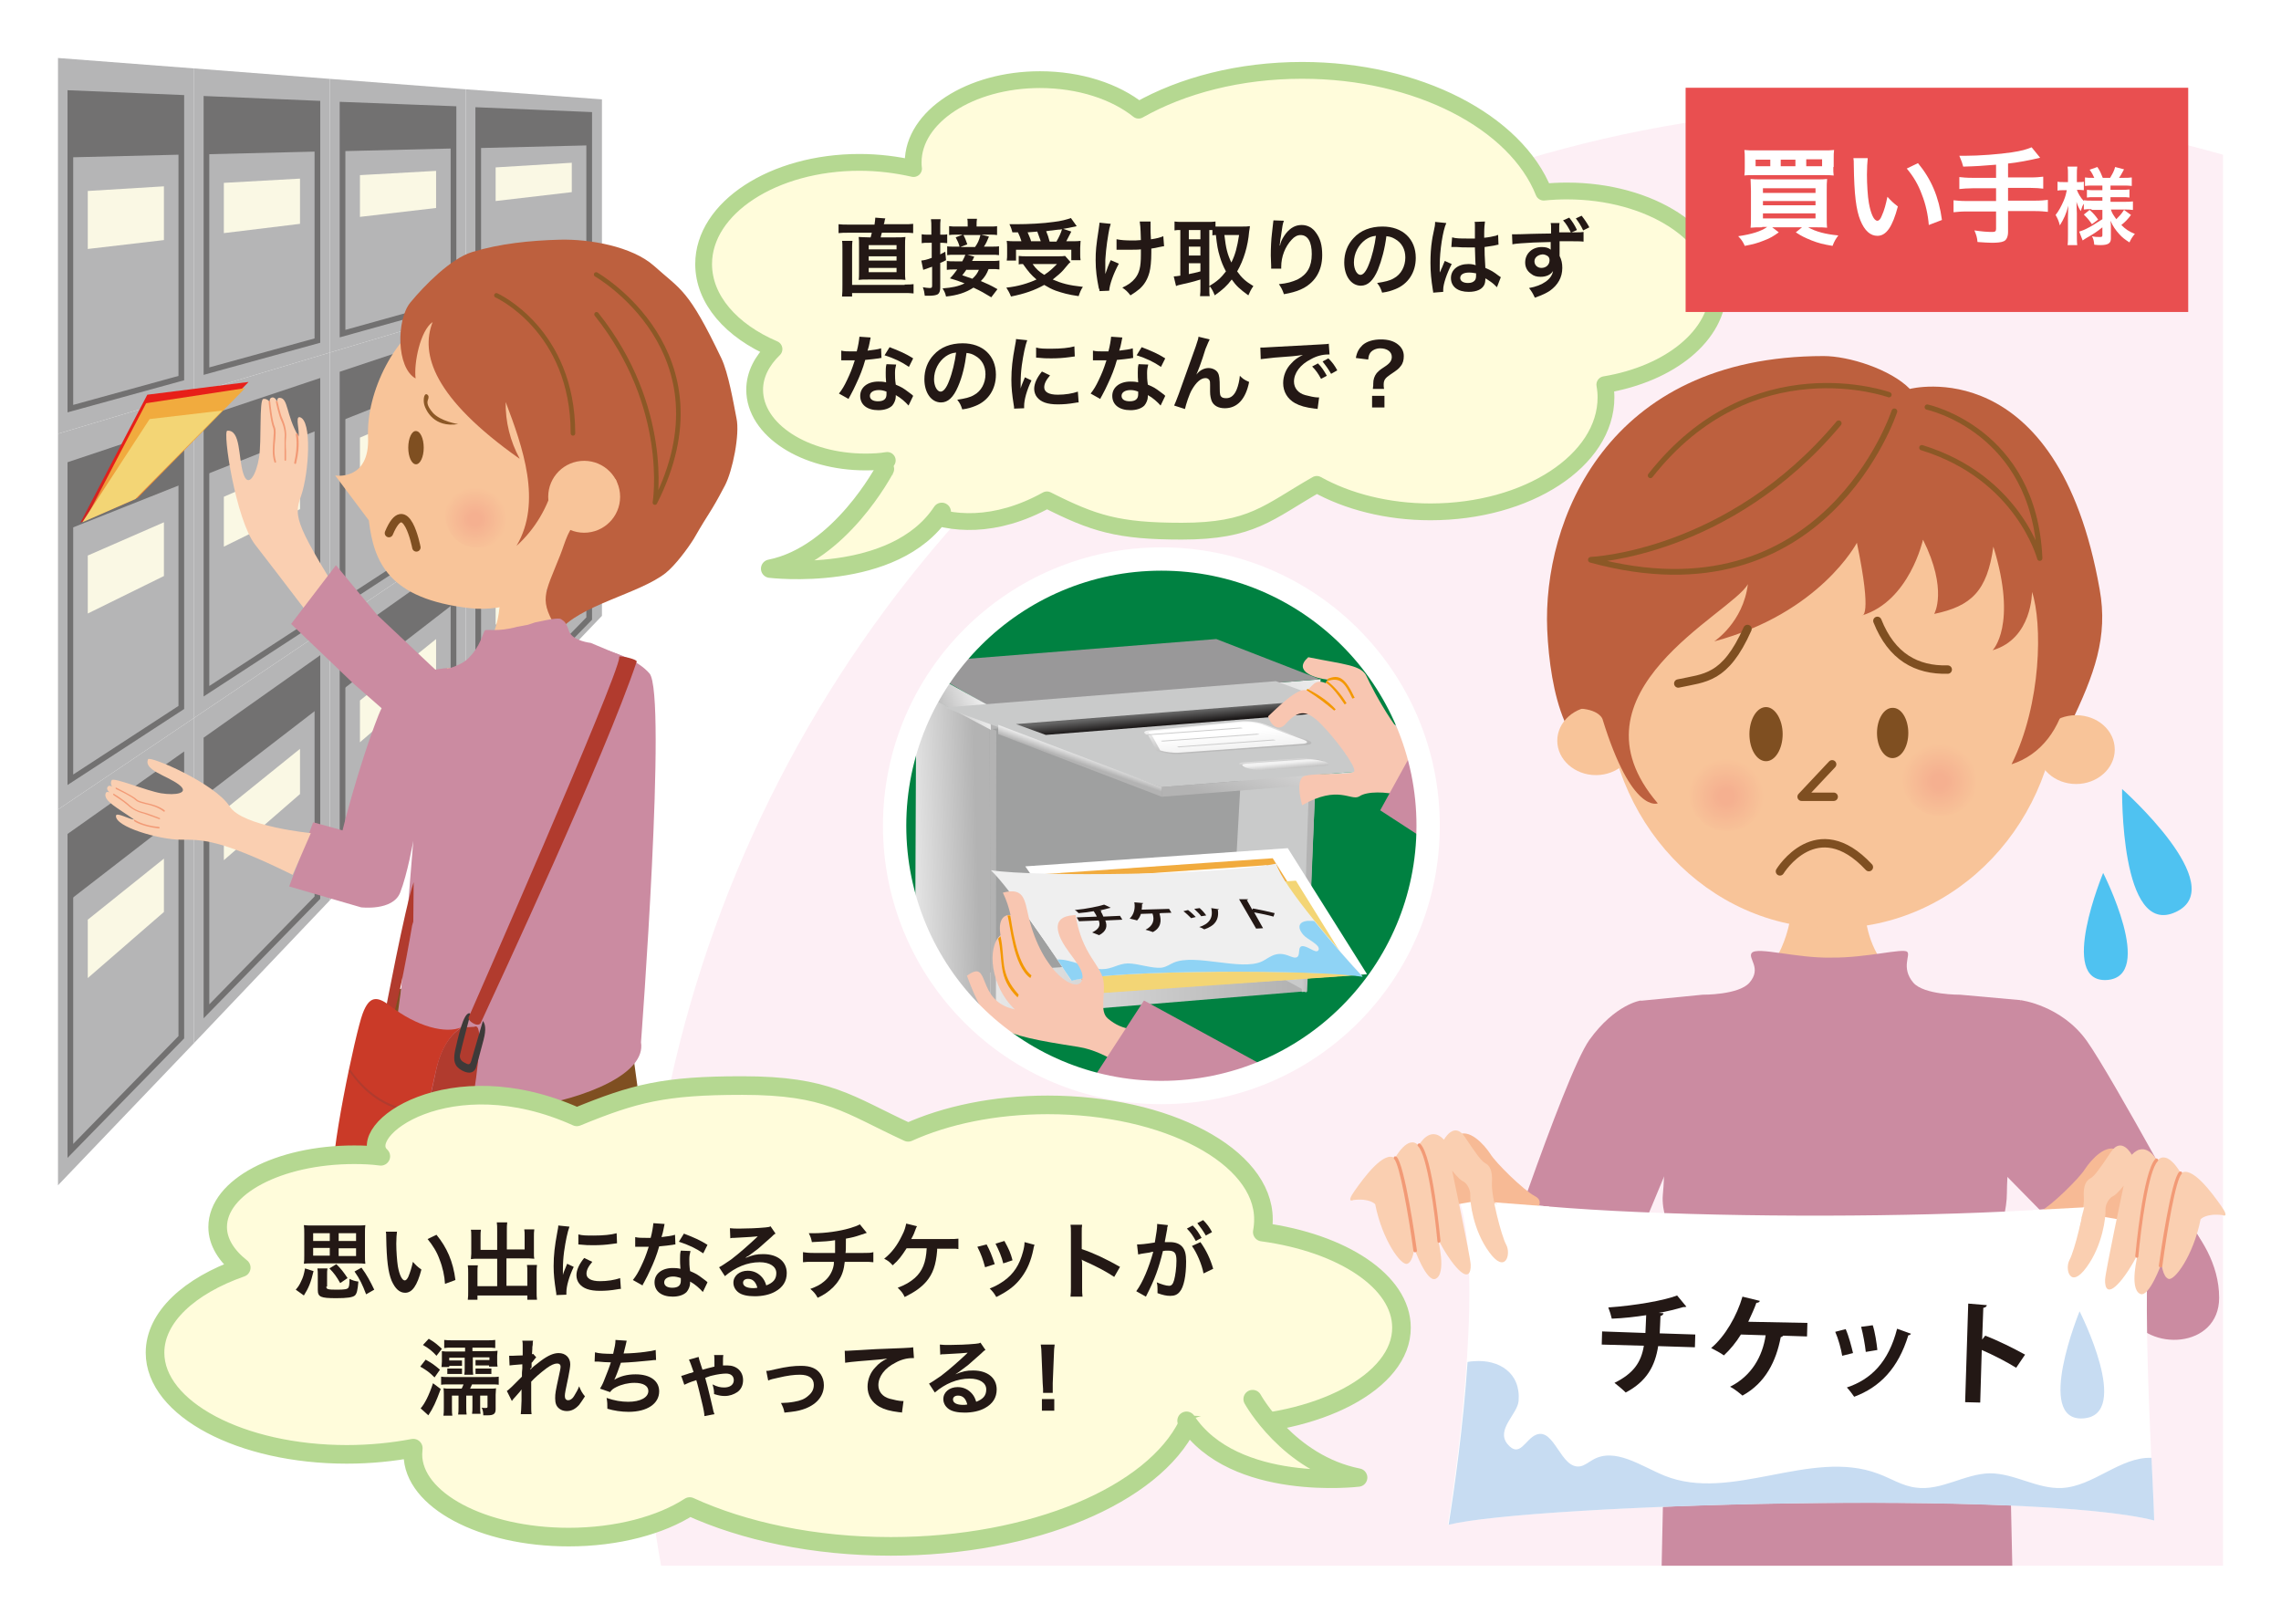 <?xml version="1.0" encoding="utf-8"?>
<!-- Generator: Adobe Illustrator 20.0.0, SVG Export Plug-In . SVG Version: 6.00 Build 0)  -->
<!DOCTYPE svg PUBLIC "-//W3C//DTD SVG 1.1//EN" "http://www.w3.org/Graphics/SVG/1.1/DTD/svg11.dtd">
<svg version="1.1" xmlns="http://www.w3.org/2000/svg" xmlns:xlink="http://www.w3.org/1999/xlink" x="0px" y="0px" width="590px"
	 height="420px" viewBox="0 0 590 420" style="enable-background:new 0 0 590 420;" xml:space="preserve">
<style type="text/css">
	.st0{fill:#FFFFFF;}
	.st1{fill:#B5B5B6;}
	.st2{fill:#FAF8E4;}
	.st3{fill:#727171;}
	.st4{fill:none;stroke:#727171;stroke-width:1.471;stroke-miterlimit:10;}
	.st5{fill:#FACFB1;}
	.st6{fill:#F29A76;}
	.st7{clip-path:url(#SVGID_2_);fill:#FDEFF5;}
	.st8{fill:#F8C499;}
	.st9{fill:#CB8BA1;}
	.st10{clip-path:url(#SVGID_4_);}
	.st11{fill:#9FA0A0;}
	.st12{fill:#C9CACA;}
	.st13{fill:url(#SVGID_5_);}
	.st14{fill:url(#SVGID_6_);}
	.st15{fill:url(#SVGID_7_);}
	.st16{fill:url(#SVGID_8_);}
	.st17{fill:url(#SVGID_9_);}
	.st18{fill:#999899;}
	.st19{fill:url(#SVGID_10_);}
	.st20{fill:url(#SVGID_11_);}
	.st21{fill:#F3D575;}
	.st22{fill:#EFEFEF;}
	.st23{fill:#8FD3F5;}
	.st24{fill:#231815;}
	.st25{fill:#F8C6B1;}
	.st26{fill:#F39800;}
	.st27{fill:url(#SVGID_12_);}
	.st28{fill:url(#SVGID_13_);}
	.st29{fill:url(#SVGID_14_);}
	.st30{fill:url(#SVGID_15_);}
	.st31{fill:url(#SVGID_16_);}
	.st32{fill:#CCCCCC;}
	.st33{fill:url(#SVGID_17_);}
	.st34{fill:url(#SVGID_18_);}
	.st35{clip-path:url(#SVGID_4_);fill:#CB8BA1;}
	.st36{fill:url(#SVGID_19_);}
	.st37{fill:url(#SVGID_20_);}
	.st38{fill:#FFFCDB;stroke:#B5D891;stroke-width:4.344;stroke-linecap:round;stroke-linejoin:round;}
	.st39{fill:#FFFCDB;stroke:#B5D891;stroke-width:4.749;stroke-linecap:round;stroke-linejoin:round;}
	.st40{fill:#7F4F21;}
	.st41{fill:url(#SVGID_21_);}
	.st42{fill:#8C5826;}
	.st43{fill:url(#SVGID_22_);}
	.st44{fill:#BD603E;}
	.st45{fill:none;stroke:#8C5826;stroke-width:1.177;stroke-linecap:round;stroke-linejoin:round;stroke-miterlimit:10;}
	.st46{fill:none;stroke:#7F4F21;stroke-width:2.172;stroke-linecap:round;stroke-linejoin:round;stroke-miterlimit:10;}
	.st47{fill:#C7DCF2;}
	.st48{fill:#F7BA95;}
	.st49{fill:#4FC2F1;}
	.st50{fill:#C67C41;}
	.st51{fill:#7C3E1E;}
	.st52{fill:url(#SVGID_23_);}
	.st53{fill:url(#SVGID_24_);}
	.st54{fill:none;stroke:#8C5826;stroke-width:1.364;stroke-linecap:round;stroke-linejoin:round;stroke-miterlimit:10;}
	.st55{fill:none;stroke:#8C5826;stroke-width:1.486;stroke-linecap:round;stroke-linejoin:round;stroke-miterlimit:10;}
	.st56{fill:#B13B2E;}
	.st57{fill:#CA3A28;}
	.st58{fill:#3E3A39;}
	.st59{fill:#FFFCDB;stroke:#B5D891;stroke-width:4.813;stroke-linecap:round;stroke-linejoin:round;}
	.st60{fill:#E94F50;}
</style>
<g id="レイヤー_1">
</g>
<g id="枠">
	<rect class="st0" width="590" height="420"/>
</g>
<g id="イラスト">
	<g>
		<g>
			<polygon class="st1" points="50.2,101.7 15,112.2 15,15 50.2,17.7 			"/>
			<polygon class="st2" points="42.4,62.1 22.7,64.4 22.7,49.4 42.4,48.2 			"/>
			<polygon class="st3" points="46.9,40 18.2,40.7 18.2,24.1 46.9,25.3 			"/>
			<polygon class="st4" points="46.9,97.8 18.2,105.7 18.2,24.1 46.9,25.3 			"/>
		</g>
		<g>
			<polygon class="st1" points="85.3,91.2 50.2,101.7 50.2,17.7 85.3,20.4 			"/>
			<polygon class="st2" points="77.6,57.9 57.9,60.3 57.9,47.3 77.6,46.2 			"/>
			<polygon class="st3" points="82.1,39.2 53.4,39.9 53.4,25.6 82.1,26.8 			"/>
			<polygon class="st4" points="82.1,88.1 53.4,96 53.4,25.6 82.1,26.8 			"/>
		</g>
		<g>
			<polygon class="st1" points="120.5,80.7 85.3,91.2 85.3,20.4 120.5,23.1 			"/>
			<polygon class="st2" points="112.8,53.8 93.1,56.1 93.1,45.3 112.8,44.2 			"/>
			<polygon class="st3" points="117.3,38.4 88.6,39.1 88.6,27.1 117.3,28.2 			"/>
			<polygon class="st4" points="117.3,78.3 88.6,86.3 88.6,27.1 117.3,28.2 			"/>
		</g>
		<g>
			<polygon class="st1" points="155.7,70.2 120.5,80.7 120.5,23.1 155.7,25.7 			"/>
			<polygon class="st2" points="147.9,49.7 128.2,52 128.2,43.3 147.9,42.1 			"/>
			<polygon class="st3" points="152.4,37.6 123.7,38.3 123.7,28.5 152.4,29.7 			"/>
			<polygon class="st4" points="152.4,68.6 123.7,76.5 123.7,28.5 152.4,29.7 			"/>
		</g>
		<g>
			<polygon class="st1" points="50.2,185.7 15,209.4 15,112.2 50.2,101.7 			"/>
			<polygon class="st2" points="42.4,149 22.7,158.7 22.7,143.7 42.4,135.1 			"/>
			<polygon class="st3" points="46.9,125.3 18.2,136.7 18.2,120.1 46.9,110.5 			"/>
			<polygon class="st4" points="46.9,183 18.2,201.7 18.2,120.1 46.9,110.5 			"/>
		</g>
		<g>
			<polygon class="st1" points="85.3,162.1 50.2,185.7 50.2,101.7 85.3,91.2 			"/>
			<polygon class="st2" points="77.6,131.7 57.9,141.4 57.9,128.5 77.6,119.9 			"/>
			<polygon class="st3" points="82.1,111.3 53.4,122.7 53.4,108.4 82.1,98.8 			"/>
			<polygon class="st4" points="82.1,160.1 53.4,178.8 53.4,108.4 82.1,98.8 			"/>
		</g>
		<g>
			<polygon class="st1" points="120.5,138.4 85.3,162.1 85.3,91.2 120.5,80.7 			"/>
			<polygon class="st2" points="112.8,114.4 93.1,124.1 93.1,113.2 112.8,104.7 			"/>
			<polygon class="st3" points="117.3,97.3 88.6,108.7 88.6,96.7 117.3,87.1 			"/>
			<polygon class="st4" points="117.3,137.2 88.6,155.9 88.6,96.7 117.3,87.1 			"/>
		</g>
		<g>
			<polygon class="st1" points="155.7,114.8 120.5,138.4 120.5,80.7 155.7,70.2 			"/>
			<polygon class="st2" points="147.9,97.1 128.2,106.8 128.2,98 147.9,89.5 			"/>
			<polygon class="st3" points="152.4,83.3 123.7,94.7 123.7,85 152.4,75.4 			"/>
			<polygon class="st4" points="152.4,114.3 123.7,133 123.7,85 152.4,75.4 			"/>
		</g>
		<g>
			<polygon class="st1" points="50.2,269.8 15,306.6 15,209.4 50.2,185.7 			"/>
			<polygon class="st2" points="42.4,235.9 22.7,253 22.7,237.9 42.4,222.1 			"/>
			<polygon class="st3" points="46.9,210.5 18.2,232.7 18.2,216.1 46.9,195.8 			"/>
			<polygon class="st4" points="46.9,268.3 18.2,297.7 18.2,216.1 46.9,195.8 			"/>
		</g>
		<g>
			<polygon class="st1" points="85.3,232.9 50.2,269.8 50.2,185.7 85.3,162.1 			"/>
			<polygon class="st2" points="77.6,205.4 57.9,222.5 57.9,209.6 77.6,193.7 			"/>
			<polygon class="st3" points="82.1,183.4 53.4,205.5 53.4,191.2 82.1,170.9 			"/>
			<polygon class="st4" points="82.1,232.2 53.4,261.6 53.4,191.2 82.1,170.9 			"/>
		</g>
		<g>
			<polygon class="st1" points="120.5,196.1 85.3,232.9 85.3,162.1 120.5,138.4 			"/>
			<polygon class="st2" points="112.8,175 93.1,192 93.1,181.2 112.8,165.3 			"/>
			<polygon class="st3" points="117.3,156.2 88.6,178.4 88.6,166.3 117.3,146 			"/>
			<polygon class="st4" points="117.3,196.1 88.6,225.6 88.6,166.3 117.3,146 			"/>
		</g>
		<g>
			<polygon class="st1" points="155.7,159.3 120.5,196.1 120.5,138.4 155.7,114.8 			"/>
			<polygon class="st2" points="147.9,144.5 128.2,161.6 128.2,152.8 147.9,136.9 			"/>
			<polygon class="st3" points="152.4,129 123.7,151.2 123.7,141.5 152.4,121.1 			"/>
			<polygon class="st4" points="152.4,160 123.7,189.5 123.7,141.5 152.4,121.1 			"/>
		</g>
	</g>
	<g>
		<path class="st5" d="M91.6,160.1c-15.2-24.6-15.8-26.1-13.7-31.9c2-5.8,2.9-19.6-0.4-20.3c-1.2-0.2,0.1,3.8-0.3,5
			c-3.3-5.8-2.6-9.8-4.8-10c-0.9-0.1-0.7,1.1-0.7,1.1s-0.4-1.3-1.3-1.2c-0.9,0.2-0.6,1.2-0.6,1.2s-0.7-1-1.7-0.8
			c-1.1,0.2-0.4,10.9-1.1,15.2c-0.7,4.3-2.8,8.2-4.1,4c-1.3-4.2-0.6-11.2-4.1-11c-1.3,0.1,2.2,23.1,7.2,29.5
			c5,6.4,19.8,25.9,19.8,25.9L91.6,160.1z"/>
		<path class="st6" d="M69.7,103.7c0.1,0,0.2,0.1,0.2,0.2c0,0.1,0.5,5.1,1.2,6.6c0.3,0.7,0.2,1.8,0.1,3.2c-0.2,1.7-0.4,3.8,0.2,5.7
			c0,0.1,0,0.2-0.1,0.3c-0.1,0-0.2,0-0.3-0.1c-0.7-2-0.4-4.1-0.3-5.9c0.1-1.3,0.2-2.3,0-2.9c-0.7-1.5-1.2-6.5-1.2-6.7
			C69.5,103.8,69.5,103.7,69.7,103.7z"/>
		<path class="st6" d="M71.5,103.7c0.1,0,0.2,0.1,0.3,0.2c0,0,0.7,3.3,1.3,4.5c1,2.3,1,4.1,0.9,5c-0.1,0.6-0.1,2,0,3.3l0,2.3
			c0,0.1-0.1,0.2-0.2,0.2c-0.1,0-0.2-0.1-0.2-0.2l0-2.2c0-1.3,0-2.7,0-3.4c0.1-0.8,0.1-2.6-0.9-4.7c-0.6-1.3-1.3-4.5-1.3-4.6
			C71.3,103.8,71.4,103.7,71.5,103.7z"/>
		<path class="st6" d="M76.7,112.1c0.1,0,0.2,0,0.3,0.1c0,0.1,0.8,2.7-0.4,7.6c0,0.1-0.1,0.2-0.3,0.2c-0.1,0-0.2-0.1-0.2-0.3
			c1.1-4.8,0.4-7.3,0.4-7.3C76.6,112.3,76.6,112.1,76.7,112.1z"/>
	</g>
	<g>
		<defs>
			<rect id="SVGID_1_" x="8.8" y="13.2" width="566.2" height="391.8"/>
		</defs>
		<clipPath id="SVGID_2_">
			<use xlink:href="#SVGID_1_"  style="overflow:visible;"/>
		</clipPath>
		<circle class="st7" cx="486.9" cy="348.6" r="320.9"/>
	</g>
	<g>
		<path class="st8" d="M463.5,224.4c0,0,5.3,34.6-27.8,36.4c0,0,13.6,16,40.1,14.7c26.5-1.3,42-14.1,42-14.1s-42.2,1.8-34.6-37.1
			L463.5,224.4z"/>
	</g>
	<g>
		<path class="st9" d="M424.4,258.8c0,0-6.6,0.9-13.3,10.2c-6.6,9.3-26.7,70.4-26.7,70.4l24.1,17.7l24.6-59.2L424.4,258.8z"/>
		<path class="st9" d="M522.6,258.7c0,0,10.6,1.3,17.2,10.6s30.1,52.8,30.1,52.8l-17.9,15.7l-38.7-39.4L522.6,258.7z"/>
		<path class="st9" d="M519.1,308.6c0-8.2,3.5-49.9,3.5-49.9l-15.6-1.4c0,0-9.3,0.1-12.1-3.1c-3.3-3.9-0.6-7.2-1.6-8
			c-1.1-1-10.6,1.6-19.5,1.5v0c0,0-0.1,0-0.1,0c0,0-0.1,0-0.1,0v0c-8.9,0.2-19.1-2.9-20.5-1.2c-1.1,1.4,2.7,3.9-0.6,7.7
			c-2.8,3.2-12.1,3.1-12.1,3.1l-16.3,1.6c5.2,39.2,7.1,38.2,6,50.2c-0.7,8.1,7.3,19.4,7.3,19.4l-3.7,75.2l39.8-4.4h0.2l42.5,4.4
			l-2.9-75.2C513.5,328.6,519.1,316.8,519.1,308.6z"/>
	</g>
	<g>
		<defs>
			<circle id="SVGID_3_" cx="300.4" cy="213.6" r="69"/>
		</defs>
		<use xlink:href="#SVGID_3_"  style="overflow:visible;fill:#008141;"/>
		<clipPath id="SVGID_4_">
			<use xlink:href="#SVGID_3_"  style="overflow:visible;"/>
		</clipPath>
		<g class="st10">
			<polygon class="st11" points="246,252.6 321.9,247.1 321.1,177.7 245.2,183.2 			"/>
			<polygon class="st12" points="318.2,250.4 337.9,256.7 341.2,180.8 322.3,177 			"/>
			
				<linearGradient id="SVGID_5_" gradientUnits="userSpaceOnUse" x1="8308.251" y1="-36.557" x2="8402.974" y2="-36.557" gradientTransform="matrix(-0.984 7.423242e-02 2.912621e-02 1.015 8510.003 -328.499)">
				<stop  offset="0" style="stop-color:#B3B3B3"/>
				<stop  offset="1" style="stop-color:#F2F2F2"/>
			</linearGradient>
			<polygon class="st13" points="255.6,263.2 337.8,256.4 320.2,246.8 244.3,252.4 			"/>
			
				<linearGradient id="SVGID_6_" gradientUnits="userSpaceOnUse" x1="8389.287" y1="-73.171" x2="8410.515" y2="-73.171" gradientTransform="matrix(-0.984 7.423242e-02 2.912621e-02 1.015 8510.003 -328.499)">
				<stop  offset="0" style="stop-color:#B3B3B3"/>
				<stop  offset="1" style="stop-color:#F2F2F2"/>
			</linearGradient>
			<polygon class="st14" points="236.7,247.2 256.2,263.1 256,188.3 237,178.5 			"/>
			
				<linearGradient id="SVGID_7_" gradientUnits="userSpaceOnUse" x1="8387.572" y1="-67.624" x2="8391.274" y2="-67.624" gradientTransform="matrix(-0.984 7.423242e-02 2.912621e-02 1.015 8510.003 -328.499)">
				<stop  offset="0" style="stop-color:#B3B3B3"/>
				<stop  offset="1" style="stop-color:#F2F2F2"/>
			</linearGradient>
			<polygon class="st15" points="257.6,263 256.2,263.1 256,188.3 257.7,189 			"/>
			
				<linearGradient id="SVGID_8_" gradientUnits="userSpaceOnUse" x1="8302.834" y1="-67.363" x2="8309.409" y2="-67.363" gradientTransform="matrix(-0.984 7.423242e-02 2.912621e-02 1.015 8510.003 -328.499)">
				<stop  offset="0" style="stop-color:#B3B3B3"/>
				<stop  offset="1" style="stop-color:#F2F2F2"/>
			</linearGradient>
			<polygon class="st16" points="338.1,256.5 336.7,256.6 339.3,183 341,182.9 			"/>
			<g>
				
					<linearGradient id="SVGID_9_" gradientUnits="userSpaceOnUse" x1="8503.538" y1="-143.958" x2="8428.369" y2="-169.744" gradientTransform="matrix(-0.954 8.215108e-02 0.118 1.038 8403.332 -356.847)">
					<stop  offset="0" style="stop-color:#B3B3B3"/>
					<stop  offset="1" style="stop-color:#F2F2F2"/>
				</linearGradient>
				<polygon class="st17" points="254.9,188.7 341.1,181.2 341.6,175.7 254.7,182.6 				"/>
				<polygon class="st18" points="314.6,165.3 341.4,175.7 255.8,182.7 236.6,171.5 				"/>
				
					<linearGradient id="SVGID_10_" gradientUnits="userSpaceOnUse" x1="8537.81" y1="-156.396" x2="8523.627" y2="-161.261" gradientTransform="matrix(-0.954 8.215108e-02 0.118 1.038 8403.332 -356.847)">
					<stop  offset="0" style="stop-color:#B3B3B3"/>
					<stop  offset="1" style="stop-color:#F2F2F2"/>
				</linearGradient>
				<polygon class="st19" points="256.3,188.8 236.7,178.4 236.1,171.6 256.1,182.7 				"/>
			</g>
			<g>
				<polygon class="st0" points="353.6,252 333.1,219.4 265.2,224.1 287.6,256.5 				"/>
				
					<linearGradient id="SVGID_11_" gradientUnits="userSpaceOnUse" x1="8588.727" y1="-69.832" x2="8588.727" y2="-44.391" gradientTransform="matrix(-0.937 7.423242e-02 0.663 1.015 8399.322 -328.499)">
					<stop  offset="0" style="stop-color:#F1AB3E"/>
					<stop  offset="1" style="stop-color:#E55927"/>
				</linearGradient>
				<polygon class="st20" points="348.2,252.3 329.2,222 261.3,226.7 282.3,256.9 				"/>
				<polygon class="st21" points="350.4,252.3 335.2,227.8 267.3,232.5 284.5,256.9 				"/>
				<polygon class="st0" points="342.8,248.3 327.6,223.8 259.7,228.5 276.9,252.9 				"/>
			</g>
			<g>
				<g>
					<path class="st22" d="M352.4,252.5c-10.3-1.6-64.6-1.8-75.3,1.2c-3.6-5.4-15.2-23.2-20.8-28.6c11.5,1.8,60.1,1.2,73.8-1.7
						C331.8,229.3,346.4,246,352.4,252.5z"/>
				</g>
				<path class="st23" d="M277.2,253.7c-0.9-1.3-2.2-3.2-3.7-5.5c3.3-0.2,8,2.4,11.5,2.5c2.7,0,4.1-1.4,6.7-1.5
					c2.7,0,6.3,1.4,8.8,1.1c1.3-0.2,2.1-0.9,3.1-1.3c5.6-2.4,17.4,2.2,22.8-0.3c1.9-0.9,3.4-2.7,6.6-1.6c0.6,0.2,1.2,0.5,1.8,0.6
					c2.2,0.2,0.2-3.5,2.6-2.9c1.4,0.3,3.3,2.1,3.7,0.8c0.3-1.3-3-2.6-4-3.8c-2.1-2.5-0.6-3.8,2.2-3.6c0.2,0,0.5,0,0.7,0.1
					c4.5,5.6,9.5,11.2,12.5,14.4C342.1,250.8,287.8,250.7,277.2,253.7z"/>
				<g>
					<path class="st24" d="M290.3,237.9l-4.4,0.2c0.6,1.5,0.3,2.8-1.6,3.8c-0.5-0.2-1.3-0.5-1.8-0.7c1.8-0.9,2.2-1.8,1.7-3.1
						l-5.1,0.2l-0.6-1l5.2-0.2c-0.2-0.5-0.5-0.9-0.8-1.4c-1.1,0.2-2.6,0.4-3.9,0.5c-0.3-0.3-0.6-0.6-1-0.8c3.2-0.3,6.3-1,7.6-1.4
						l1.7,0.8c-0.1,0-0.2,0.1-0.4,0.1c-0.7,0.2-1.8,0.5-2.6,0.6l0.6,0c0,0.1,0,0.2-0.2,0.2c0.3,0.5,0.5,0.9,0.7,1.4l4.3-0.2
						L290.3,237.9z"/>
					<path class="st24" d="M302.4,235.1l0.6,1l-2.9,0.1c0,0.1-0.1,0.1-0.2,0.1c0.6,1.9,0.4,3.7-1.7,4.8c-0.5-0.2-1.4-0.5-1.9-0.6
						c2-1,2.4-2.6,1.8-4.2l-3,0.1c-0.2,0.7-0.6,1.3-1,1.7c-0.5-0.2-1.3-0.3-1.9-0.5c1.1-1,1.5-2.7,1.2-4.2l2.3,0.2
						c0,0.1-0.1,0.2-0.3,0.2c0,0.4,0,1-0.1,1.5L302.4,235.1z"/>
					<path class="st24" d="M307.3,235.4c0.7,0.5,1.5,1.3,2,1.8l-1.2,0.3c-0.5-0.5-1.3-1.3-2-1.8L307.3,235.4z M310.3,234.9
						c0.6,0.5,1.3,1.3,1.7,1.9l-1.3,0.2c-0.4-0.6-1.2-1.3-1.8-1.9L310.3,234.9z M315.3,235.2c0,0.1-0.1,0.1-0.3,0.1
						c0.4,2.6-0.8,4.2-3.5,5.1c-0.3-0.2-0.9-0.5-1.3-0.6c2.5-0.8,3.7-2.3,3.1-4.9L315.3,235.2z"/>
					<path class="st24" d="M329.4,237.1c-1.4-0.4-3.4-0.8-5-1.1l2.3,4.1l-1.8,0.1l-4.4-7.6l2.3,0c0,0.1,0,0.2-0.3,0.2l1.4,2.5
						l0.2-0.3c1.7,0.3,4,0.8,5.6,1.2L329.4,237.1z"/>
				</g>
			</g>
			<g>
				<path class="st25" d="M303.3,279.9c-12.1-2.1-16.2-7.8-24.4-9.1c-21.1-3.3-23.5-4.2-28.8-18.4c6.4-4.7,2,6.5,12.4,8.7
					c-6.3-5.9-7.3-16.1-3.7-19.2c-0.7-3.9,0.8-5.4,2.6-5.2c-0.5-2.1-1-3.7-2-5.8c5.5-1.4,5.6,1.7,6.7,6.4
					c3.5,14.4,12.4,19.7,13.7,16.4c1.4-3.3-4.7-7.6-6-12.4c-1.2-4.3,2.8-4.5,4.4-4.6c1.7,10.3,6.5,12.8,7.2,16.9
					c0.6,3.9-1.1,8,1.2,9.9c4,3.3,6.9,3,20,3.9L303.3,279.9z"/>
				<path class="st26" d="M261.3,236.8c0.4,1.5,1.4,12.4,5.5,15.5l-0.3,0.7c-4.5-3.3-5.1-13.6-5.9-16.2L261.3,236.8z"/>
				<path class="st26" d="M258.8,242.2c1.3,6-0.4,9.5,4.7,15.1l-0.3,0.7c-5.3-5.2-3.6-9.5-5-15.2L258.8,242.2z"/>
			</g>
			<polygon class="st9" points="295.9,258.8 281,281.7 327.7,300.6 343.4,284.7 			"/>
			<polygon class="st12" points="300.5,203.6 386.2,196.8 330,176.2 244.3,183 			"/>
			
				<linearGradient id="SVGID_12_" gradientUnits="userSpaceOnUse" x1="7931.05" y1="-154" x2="7931.05" y2="-149.621" gradientTransform="matrix(-1.096 9.667252e-02 0.976 0.826 9147.767 -455.403)">
				<stop  offset="0" style="stop-color:#666666"/>
				<stop  offset="1" style="stop-color:#040000"/>
			</linearGradient>
			<polygon class="st27" points="270.5,190.1 346.3,184.1 338.7,181.3 262.8,187.3 			"/>
			<g>
				
					<linearGradient id="SVGID_13_" gradientUnits="userSpaceOnUse" x1="7920.237" y1="-136.625" x2="7920.237" y2="-138.698" gradientTransform="matrix(-1.096 9.667252e-02 0.976 0.826 9147.767 -455.403)">
					<stop  offset="0" style="stop-color:#B3B3B3"/>
					<stop  offset="1" style="stop-color:#F2F2F2"/>
				</linearGradient>
				<path class="st28" d="M321.5,198.3c1.2,0.4,3.4,0.7,4.8,0.6l15.4-1.1c1.4-0.1,1.6-0.5,0.4-1l-0.2-0.1c-1.2-0.4-3.4-0.7-4.8-0.6
					l-15.4,1.1c-1.4,0.1-1.6,0.5-0.4,1L321.5,198.3z"/>
				
					<linearGradient id="SVGID_14_" gradientUnits="userSpaceOnUse" x1="7919.863" y1="-134.6" x2="7919.863" y2="-136.916" gradientTransform="matrix(-1.096 9.667252e-02 0.976 0.826 9147.767 -455.403)">
					<stop  offset="0" style="stop-color:#B3B3B3"/>
					<stop  offset="1" style="stop-color:#F2F2F2"/>
				</linearGradient>
				<path class="st29" d="M322.3,198.6c1.2,0.4,3.4,0.7,4.8,0.6l15.4-1.1c1.4-0.1,1.6-0.5,0.4-1l-0.2-0.1c-1.2-0.4-3.4-0.7-4.8-0.6
					l-15.4,1.1c-1.4,0.1-1.6,0.5-0.4,1L322.3,198.6z"/>
			</g>
			<g>
				
					<linearGradient id="SVGID_15_" gradientUnits="userSpaceOnUse" x1="7926.178" y1="-141.13" x2="7926.178" y2="-149.316" gradientTransform="matrix(-1.096 9.667252e-02 0.976 0.826 9147.767 -455.403)">
					<stop  offset="0" style="stop-color:#B3B3B3"/>
					<stop  offset="1" style="stop-color:#F2F2F2"/>
				</linearGradient>
				<path class="st30" d="M299.2,194.2c1.6,0.6,4.5,1,6.4,0.8l32-2.3c1.9-0.1,2.2-0.7,0.6-1.3l-10.9-4c-1.6-0.6-4.5-1-6.4-0.8
					l-23.3,2.3c-1.9,0.1-2.2,0.7-0.6,1.3L299.2,194.2z"/>
				
					<linearGradient id="SVGID_16_" gradientUnits="userSpaceOnUse" x1="7926.214" y1="-142.112" x2="7926.214" y2="-146.994" gradientTransform="matrix(-1.096 9.667252e-02 0.976 0.826 9147.767 -455.403)">
					<stop  offset="0" style="stop-color:#F2F2F2"/>
					<stop  offset="1" style="stop-color:#FFFFFF"/>
				</linearGradient>
				<path class="st31" d="M300.1,194.1c1.2,0.4,3.4,0.7,4.8,0.6l32-2.3c1.4-0.1,1.6-0.5,0.4-1l-10.9-4c-1.2-0.4-3.4-0.7-4.8-0.6
					l-23.3,2.3c-1.4,0.1-1.6,0.5-0.4,1L300.1,194.1z"/>
				<g>
					<g>
						<path class="st32" d="M296.6,190.2l24.7-1.8c0.1,0,0.2-0.1,0-0.1c-0.1,0-0.3-0.1-0.5-0.1l-24.7,1.8c-0.1,0-0.2,0.1,0,0.1
							C296.2,190.2,296.4,190.2,296.6,190.2z"/>
					</g>
					<g>
						<path class="st32" d="M300.9,191.8l24.7-1.8c0.1,0,0.2-0.1,0-0.1s-0.3-0.1-0.5-0.1l-24.7,1.8c-0.1,0-0.2,0.1,0,0.1
							C300.5,191.8,300.7,191.8,300.9,191.8z"/>
					</g>
					<g>
						<path class="st32" d="M305.1,193.3l24.7-1.8c0.1,0,0.2-0.1,0-0.1s-0.3-0.1-0.5-0.1l-24.7,1.8c-0.1,0-0.2,0.1,0,0.1
							C304.7,193.3,305,193.4,305.1,193.3z"/>
					</g>
				</g>
			</g>
			
				<linearGradient id="SVGID_17_" gradientUnits="userSpaceOnUse" x1="7930.744" y1="-114.706" x2="7901.55" y2="-143.9" gradientTransform="matrix(-1.096 9.667252e-02 0.976 0.826 9147.767 -455.403)">
				<stop  offset="0" style="stop-color:#B3B3B3"/>
				<stop  offset="1" style="stop-color:#F2F2F2"/>
			</linearGradient>
			<polygon class="st33" points="300.5,203.6 386.2,196.8 386.2,199.3 300.5,206.1 			"/>
			
				<linearGradient id="SVGID_18_" gradientUnits="userSpaceOnUse" x1="7964.246" y1="-140.827" x2="7961.482" y2="-143.591" gradientTransform="matrix(-1.096 9.667252e-02 0.976 0.826 9147.767 -455.403)">
				<stop  offset="0" style="stop-color:#B3B3B3"/>
				<stop  offset="1" style="stop-color:#F2F2F2"/>
			</linearGradient>
			<polygon class="st34" points="300.5,203.6 258.2,187.5 258.2,189.9 300.5,206.1 			"/>
			<g>
				<path class="st25" d="M361.9,205.7l8.5-9.1c-7.2-2.2-15.6-18.7-16.9-21.6c-1.3-3-5.8-3.1-15.1-5c-4.2,3.7,2,5.5,5,5.8l-0.5,0.9
					c-2.9-1.2-3.4,0.9-4.9,1.9c-2.3-1-7.9,4.8-10,6.7c1.1,3.2,3.1,3.5,4.4,2.1c3.6-4.1,5.8-3.6,9.3-0.1c3.5,3.5,9,10.8,8.6,12.2
					c-0.4,1.3-12.3,0.1-13.5,1.6c-1.2,1.4-0.7,4.4,0,7.2c9.4-5.4,12.6-1,14.8-2.3C353.6,204.6,358.6,204.8,361.9,205.7z"/>
				<path class="st26" d="M337.9,178.5l0.3-0.3c2.6,1.4,5.1,2.9,7.3,5.3l-0.4,0.3C342.7,181.8,341.3,180.7,337.9,178.5z"/>
				<path class="st26" d="M342.9,176.6l0.3-0.5c0,0,2.7,1.8,5.1,5.8l-0.5,0.3C344.4,177.1,342.9,176.6,342.9,176.6z"/>
				<path class="st26" d="M349.8,180.7l0.6-0.2c-2.5-5.3-4.1-6.1-7-4.9l-0.1,0.6C346.7,175,347.9,176.7,349.8,180.7z"/>
			</g>
		</g>
		<polygon class="st35" points="369.4,187.1 357,209.6 371.3,218.9 385.3,196 		"/>
		<use xlink:href="#SVGID_3_"  style="overflow:visible;fill:none;stroke:#FFFFFF;stroke-width:6.033;stroke-miterlimit:10;"/>
	</g>
	<polygon class="st9" points="430.9,353 429.8,405 520.5,405 519.4,354.9 	"/>
	<g>
		
			<linearGradient id="SVGID_19_" gradientUnits="userSpaceOnUse" x1="-15038.627" y1="1626.013" x2="-15038.627" y2="1639.669" gradientTransform="matrix(0.61 -0.219 -2.995 2.716 14075.026 -7591.646)">
			<stop  offset="0" style="stop-color:#E71F19"/>
			<stop  offset="1" style="stop-color:#B7282C"/>
		</linearGradient>
		<polygon class="st36" points="20.8,135.2 38.1,102.1 64.3,98.8 34.5,129.3 		"/>
		
			<linearGradient id="SVGID_20_" gradientUnits="userSpaceOnUse" x1="-15034.952" y1="1626.681" x2="-15034.952" y2="1639.229" gradientTransform="matrix(0.61 -0.219 -2.995 2.716 14075.026 -7591.646)">
			<stop  offset="0" style="stop-color:#F1AB3E"/>
			<stop  offset="1" style="stop-color:#E55927"/>
		</linearGradient>
		<polygon class="st37" points="21.9,134.7 37.8,104.3 63.4,100.4 35.6,128.8 		"/>
		<polygon class="st21" points="21.3,135.1 38.7,108.4 57.5,106.2 35,129.1 		"/>
	</g>
	<path class="st38" d="M405.3,49.4c-2,0-4,0.1-6,0.3c-7.2-18.1-32.5-31.5-62.5-31.5c-16.2,0-31,3.9-42.3,10.3
		c-6-4.8-15.2-7.9-25.5-7.9c-18.1,0-32.8,9.6-32.8,21.4c0,0.5,0,1.1,0.1,1.6c-4.4-1-9.1-1.6-14-1.6C200,42,182,53.8,182,68.3
		c0,9.2,7.2,17.3,18.2,22c-3.1,3-5,6.6-5,10.5c0,10.4,12.9,18.7,28.7,18.7c1.9,0,3.8-0.1,5.6-0.4c-5.7,6.6,14.6,25,41.3,10.2
		c12.1,6.1,18.3,8.1,34.9,8.1c18.2,0,22.3-4.9,34.9-12.1c7.9,4.4,18.2,7.1,29.4,7.1c25.1,0,45.4-13.3,45.4-29.6
		c0-1.1-0.1-2.2-0.3-3.3c16.9-2.8,29.3-12.8,29.3-24.7C444.5,60.8,426.9,49.4,405.3,49.4z"/>
	<g>
		<path class="st24" d="M226.2,58.1c0.1-0.8,0.2-1.3,0.2-1.8l2.6,0.2c-0.1,0.2-0.1,0.3-0.2,0.7c0,0.2,0,0.2-0.2,0.8h4.9
			c1.3,0,2,0,2.7-0.1v2.4c-0.7-0.1-1.3-0.1-2.7-0.1h-5.4c-0.1,0.4-0.2,0.6-0.3,1.2h3.8c1.3,0,1.9,0,2.6-0.1
			c-0.1,0.6-0.1,1.2-0.1,2.5v6.2c0,1.3,0,1.8,0.1,2.4c-0.7-0.1-1.2-0.1-2.6-0.1h-6.9c-1.4,0-1.8,0-2.6,0.1c0.1-0.5,0.1-1.3,0.1-2.4
			v-6.2c0-1.3,0-1.9-0.1-2.5c0.7,0,1.3,0.1,2.6,0.1h0.5c0.1-0.3,0.2-0.8,0.3-1.2h-6c-1,0-1.8,0-2.6,0.1V58c0.8,0.1,1.5,0.1,2.6,0.1
			H226.2z M234,73.6c1.1,0,1.6,0,2.3-0.1v2.4c-0.8-0.1-1.4-0.1-2.6-0.1h-13.3v0.9h-2.6c0.1-0.8,0.1-1.7,0.1-3v-9
			c0-1.2,0-1.9-0.1-2.4h2.7c-0.1,0.6-0.1,1.4-0.1,2.3v9.1H234z M224.7,64.5h7.2v-1.1h-7.2V64.5z M224.7,67.4h7.2v-1.1h-7.2V67.4z
			 M224.7,70.4h7.2v-1.1h-7.2V70.4z"/>
		<path class="st24" d="M240.9,58.9c0-1,0-1.5-0.1-2.2h2.5c-0.1,0.7-0.1,1.2-0.1,2.2v1.8h0.6c0.6,0,0.8,0,1.2-0.1v2.3
			c-0.5,0-0.7-0.1-1.2-0.1h-0.6v3c0.4-0.2,0.6-0.3,1.3-0.7l0.2,2.2c-0.6,0.3-0.9,0.5-1.5,0.7v6.4c0,0.8-0.2,1.4-0.6,1.7
			c-0.5,0.3-1.3,0.4-2.4,0.4c-0.3,0-0.5,0-1,0c-0.1-0.9-0.2-1.4-0.5-2.2c0.7,0.1,1.2,0.2,1.7,0.2c0.6,0,0.7-0.1,0.7-0.7V69
			c-0.5,0.2-1,0.3-1.4,0.5c-0.5,0.2-0.7,0.2-0.9,0.3l-0.5-2.4c0.8-0.1,1.4-0.2,2.7-0.7v-3.9H240c-0.6,0-1,0-1.6,0.1v-2.3
			c0.5,0.1,1,0.1,1.6,0.1h0.9V58.9z M256.4,76.9c-2-1.2-2.5-1.5-4.6-2.5c-2,1.3-4.2,2-7.1,2.3c-0.2-0.9-0.4-1.3-0.9-2.1
			c2.5-0.2,4-0.5,5.7-1.3c-1.5-0.6-2.1-0.8-3.8-1.3c0.8-0.8,1-1.1,1.9-2.3h-0.6c-1,0-1.5,0-2.1,0.1v-2.3c0.6,0.1,1.1,0.1,2.1,0.1
			h1.9c0.4-0.7,0.6-1.2,0.8-1.7h-2.8c-0.8,0-1.3,0-1.9,0.1v-2.3c0.4,0.1,0.9,0.1,1.7,0.1h1.5c-0.3-1.1-0.5-1.4-1-2.4l1.8-0.7h-1.3
			c-1.2,0-1.7,0-2.2,0.1v-2.3c0.6,0.1,1.2,0.1,2.5,0.1h2.3v-0.5c0-0.5,0-1.1-0.1-1.5h2.5c-0.1,0.5-0.1,1-0.1,1.5v0.5h2.9
			c1.3,0,1.9,0,2.4-0.1v2.3c-0.5-0.1-1-0.1-2.2-0.1h-1.9l2,0.5c-0.5,1.2-0.7,1.7-1.3,2.6h1.7c1.2,0,1.7,0,2.2-0.1v2.3
			c-0.6-0.1-1-0.1-2.2-0.1h-6l1.8,0.5c-0.1,0.2-0.1,0.2-0.3,0.6c0,0.1-0.1,0.3-0.3,0.5h5c1.1,0,1.6,0,2.1-0.1v2.3
			c-0.6-0.1-1.1-0.1-2.1-0.1h-0.7c-0.5,1.3-1,2.1-2,3.1c1.6,0.7,2.4,1,4.3,2.1L256.4,76.9z M252.2,63.9c0.7-1,1-1.6,1.4-3.1h-4.4
			c0.4,0.7,0.7,1.5,1,2.4l-1.8,0.7H252.2z M250,69.7c-0.3,0.5-0.5,0.7-1.1,1.5c1.8,0.6,1.8,0.6,2.6,0.9c0.9-0.8,1.3-1.4,1.7-2.3H250
			z"/>
		<path class="st24" d="M276.9,67.8c-0.4,0.3-0.4,0.3-1.9,2.1c-0.7,0.8-1.6,1.5-2.7,2.4c2.3,1,4.1,1.5,7.8,1.9
			c-0.5,0.7-0.8,1.5-1.1,2.4c-2.8-0.4-4.1-0.8-5.9-1.4c-1.1-0.4-2-0.9-3-1.5c-2.5,1.4-5.1,2.3-8.6,3c-0.4-1-0.7-1.5-1.2-2.3
			c3-0.3,5.6-1.1,7.8-2.1c-1.4-1.2-2-1.9-3.5-4c-0.6,0-0.7,0-1.1,0.1v-2.2c0.6,0.1,1.3,0.1,2.2,0.1h7.9c0.9,0,1.4,0,1.9-0.1
			L276.9,67.8z M261.9,60.2c-0.2-0.8-0.4-1.4-0.8-2.2c0.7,0,1.3,0,1.7,0c3.1,0,7.1-0.2,9.8-0.6c1.8-0.2,3.3-0.6,4.4-1l1.5,2.1
			c-0.3,0.1-0.4,0.1-0.9,0.2c-0.8,0.2-1.5,0.3-2.6,0.5l2.1,0.7c-1,1.9-1,2-1.3,2.5h1.4c1.2,0,1.7,0,2.3-0.1c0,0.6-0.1,1-0.1,1.8v1.6
			c0,0.6,0,1.1,0.1,1.6h-2.4v-2.7h-14.3v2.8h-2.4c0.1-0.5,0.1-1.1,0.1-1.7v-1.6c0-0.6,0-1.1-0.1-1.8c0.7,0.1,1.2,0.1,2.4,0.1h1.4
			c-0.2-0.7-0.6-1.7-0.9-2.3H261.9z M269.2,62.4c-0.3-0.9-0.6-1.7-0.9-2.5c-0.1,0-0.9,0.1-2.5,0.2c0.3,0.8,0.7,1.5,0.9,2.3H269.2z
			 M267.1,68.3c0.9,1.3,1.7,2,3,2.8c1.4-0.9,2.2-1.7,3.3-2.8H267.1z M273.3,62.4c0.6-1,1.1-2.1,1.4-3.1c-0.6,0.1-0.7,0.1-0.9,0.1
			c-0.2,0-0.8,0.1-1.6,0.2c-0.3,0-0.9,0.1-1.6,0.2c0.4,1,0.6,1.5,0.9,2.7H273.3z"/>
		<path class="st24" d="M289.4,68.2c-1.4,2.6-2.4,5.4-2.5,7l-2.5,0.1c0-0.3,0-0.4-0.2-0.8c-0.5-2.5-0.8-4.6-0.8-7.1
			c0-2.5,0.1-3.7,0.8-8.2c0.1-0.9,0.2-1.2,0.2-1.6l2.9,0.3c-0.3,0.9-0.4,1.4-0.6,2.6c-0.3,1.8-0.4,2.5-0.6,4.3
			c-0.1,1.4-0.2,2.1-0.2,2.5c0,0.1,0,0.3,0,0.7c0,0.2,0,0.6,0,1.7c0,0.2,0,0.3,0,0.4c0,0.3,0,0.5,0,0.8c0.4-1.2,0.9-2.6,1.4-3.6
			L289.4,68.2z M288.9,61.9c1,0.2,2.1,0.3,3.9,0.3c0.8,0,1.2,0,2.3-0.1c-0.1-3.8-0.2-4-0.3-4.8l2.8,0c0,0.3,0,0.5,0,0.7
			c0,0.2,0,0.4,0,1.4c0,0.2,0,1.1,0.1,2.5c1.5-0.2,2.5-0.5,3.2-0.8l0.2,2.6c-0.4,0-0.5,0.1-1.2,0.2c-1,0.2-1.2,0.3-2.1,0.4
			c0,0.5,0,0.7,0,1c0,2.3-0.2,4.1-0.5,5.2c-0.5,1.8-1.3,3.1-2.5,4.2c-0.7,0.6-1.3,1-2.4,1.7c-0.8-1-1.1-1.3-2.1-2
			c1.5-0.7,2.5-1.4,3.3-2.4c1.1-1.4,1.5-2.9,1.5-6.1c0-0.5,0-0.7,0-1.4c-0.7,0.1-1.9,0.1-3,0.1c-0.6,0-1.4,0-2,0c-0.6,0-0.7,0-1,0
			c-0.1,0-0.2,0-0.3,0V61.9z"/>
		<path class="st24" d="M312.8,74.3c0,1.1,0,1.8,0.1,2.3h-2.5c0.1-0.7,0.1-1.5,0.1-2.3v-2c-2.2,0.7-3.7,1-4.6,1.2
			c-0.8,0.2-1.4,0.3-1.7,0.5l-0.6-2.5c0.5,0,0.9-0.1,1.7-0.2V59.5c-0.7,0-1,0-1.5,0.1v-2.3c0.6,0.1,1.2,0.1,2,0.1h6.6
			c0.9,0,1.3,0,2-0.1v1.3c0.4,0,0.8,0,1.4,0h5.7c0.6,0,1.2,0,1.8-0.1c0,0.3-0.1,0.7-0.2,1.4c-0.3,3.7-1.4,7.4-3.1,10.3
			c1.2,1.7,2.2,2.6,4.2,3.8c-0.6,0.8-1,1.7-1.3,2.4c-2.2-1.6-3.1-2.4-4.3-4.1c-1.3,1.7-2.3,2.6-4.4,4.1c-0.4-1-0.7-1.6-1.3-2.4V74.3
			z M307.5,61.9h3v-2.4h-3V61.9z M307.5,66.1h3v-2.3h-3V66.1z M307.5,70.9c1.4-0.3,1.6-0.3,3-0.7v-2.1h-3V70.9z M312.8,74
			c2.1-1.3,3-2.1,4.3-3.8c-0.7-1.3-1.2-2.5-1.6-3.9c-0.5-1.6-0.7-2.8-1-5.5c-0.4,0-0.6,0-0.9,0.1v-1.4c-0.2,0-0.3,0-0.8,0V74z
			 M316.7,60.8c0.4,3.5,0.8,5,1.8,7.1c1-2,1.5-3.9,2-7.1H316.7z"/>
		<path class="st24" d="M332.1,57.1c-0.3,0.7-0.4,1.3-0.8,4.2c-0.2,0.9-0.2,1.7-0.3,2.2h0.1c0-0.1,0-0.1,0.1-0.5
			c0.2-0.8,0.8-1.8,1.4-2.6c1.2-1.5,2.5-2.2,4.1-2.2c1.5,0,2.8,0.7,3.7,2c1.1,1.5,1.6,3.2,1.6,5.8c0,4.2-2,7.3-5.6,8.9
			c-1.1,0.5-2.6,0.9-4.3,1.2c-0.4-1.2-0.7-1.7-1.3-2.6c2.2-0.2,3.4-0.6,4.8-1.2c2.5-1.3,3.7-3.3,3.7-6.6c0-3.1-1-4.9-2.9-4.9
			c-0.8,0-1.6,0.4-2.3,1.2c-1.7,1.8-2.7,4.4-2.7,7c0,0.1,0,0.3,0,0.5l-2.6,0c0-0.1,0-0.2,0-0.3c0-0.1,0-0.2,0-0.4
			c0-0.6-0.1-2.2-0.1-2.7c0-1.8,0.1-4.2,0.3-5.7l0.3-2.7c0-0.4,0.1-0.5,0.1-0.7L332.1,57.1z"/>
		<path class="st24" d="M356.4,69.8c-1.2,2.8-2.6,4.1-4.4,4.1c-2.5,0-4.3-2.5-4.3-6c0-2.4,0.8-4.6,2.4-6.3c1.8-2,4.4-3,7.5-3
			c5.2,0,8.6,3.2,8.6,8.1c0,3.8-2,6.8-5.3,8.1c-1,0.4-1.9,0.7-3.4,0.9c-0.4-1.2-0.6-1.6-1.3-2.5c2-0.3,3.3-0.6,4.3-1.2
			c1.9-1,3-3.1,3-5.4c0-2.1-0.9-3.8-2.7-4.8c-0.7-0.4-1.2-0.6-2.2-0.7C358.2,64.3,357.4,67.3,356.4,69.8z M353.2,62
			c-1.8,1.3-3,3.5-3,5.9c0,1.8,0.8,3.2,1.7,3.2c0.7,0,1.5-0.9,2.2-2.8c0.8-2,1.5-4.9,1.8-7.3C354.8,61.1,354.1,61.4,353.2,62z"/>
		<path class="st24" d="M370.7,75.7c0-0.2,0-0.3-0.1-0.8c-0.4-2.5-0.6-4.6-0.6-6.9c0-2,0.1-3.9,0.4-5.8c0.1-0.7,0.1-0.7,0.6-3.1
			c0.2-0.8,0.2-1.4,0.2-1.6c0,0,0,0,0-0.1l2.9,0.3c-0.9,1.9-1.7,7.1-1.7,10.9c0,0.8,0,0.8,0,1.1c0,0.2,0,0.2,0,0.3
			c0,0.2,0,0.2,0,0.5h0c0.1-0.2,0.1-0.2,0.3-0.6c0-0.2,0.2-0.4,0.3-0.7c0.2-0.5,0.2-0.5,0.4-1c0-0.1,0.1-0.1,0.3-0.7l1.8,0.8
			c-1.3,2.5-2.2,5.2-2.2,6.6c0,0.2,0,0.2,0,0.6L370.7,75.7z M375.6,61.4c1,0.3,2.2,0.3,3.9,0.3c0.8,0,1.2,0,2,0c0-1.3,0-2.4,0-3.3
			c0-0.5,0-0.8-0.1-1l2.7-0.1c-0.1,0.6-0.2,1.7-0.2,3.2c0,0.2,0,0.6,0,1c1.1-0.1,2.1-0.3,2.9-0.5c0.1,0,0.1,0,0.5-0.2l0.2,0l0.1,2.5
			c-0.2,0-0.2,0-0.6,0.1c-0.7,0.2-1.9,0.3-3,0.5c0,0.2,0,0.2,0,0.5c0,1.2,0,1.3,0.2,4.9c1.6,0.7,2.1,1,3.4,2
			c0.3,0.2,0.4,0.3,0.6,0.4l-1,2.6c-0.4-0.4-1-1-1.6-1.4c-0.7-0.5-1.2-0.8-1.4-0.9c0,0.1,0,0.2,0,0.3c0,0.5-0.1,0.9-0.2,1.2
			c-0.5,1.3-2,2-4.1,2c-2.8,0-4.6-1.3-4.6-3.6c0-2.1,1.8-3.6,4.5-3.6c0.8,0,1.3,0.1,1.9,0.3c-0.1-0.5-0.1-1.6-0.2-4.6
			c-0.9,0-1.4,0-2,0c-0.8,0-1.7,0-2.7-0.1c-0.3,0-0.5,0-0.7,0c-0.2,0-0.3,0-0.4,0c-0.1,0-0.2,0-0.2,0c0,0-0.1,0-0.1,0L375.6,61.4z
			 M380,70.5c-1.4,0-2.3,0.5-2.3,1.4c0,0.8,0.8,1.3,2,1.3c0.8,0,1.4-0.2,1.8-0.7c0.2-0.3,0.3-0.6,0.3-1.2c0-0.2,0-0.6,0-0.6
			C381.1,70.6,380.7,70.5,380,70.5z"/>
		<path class="st24" d="M403.4,57.5c-0.1,0.6-0.1,0.8-0.1,2.6c1,0,2,0,3,0c-0.6-1.2-1.1-2.1-2-3.1l1.6-0.7c0.8,1,1.4,1.9,2,3.2
			l-1.4,0.6c0.5,0,0.5,0,1,0c1.2,0,1.5,0,2.1-0.1l0,2.5c-0.8-0.1-2-0.1-3.6-0.1c-0.4,0-0.4,0-2.6,0v3.8c0.5,1,0.7,1.9,0.7,3.1
			c0,2.4-1.1,4.4-3.2,5.9c-0.9,0.6-1.9,1.1-3.9,1.8c-0.6-1.3-0.9-1.7-1.5-2.5c3.5-0.6,5.9-2.3,6.2-4.4c-0.6,1-1.8,1.5-3.2,1.5
			c-1,0-1.8-0.2-2.5-0.8c-1-0.7-1.5-1.7-1.5-2.9c0-2.3,1.8-4,4.3-4c1,0,1.8,0.2,2.3,0.7c0-0.1,0-0.1,0-0.1v-0.1c0-0.6,0-1.2,0-1.8
			c-2.6,0.1-4.5,0.1-5.5,0.2c-3.7,0.2-3.8,0.3-4.4,0.4l-0.1-2.6c0.5,0,0.7,0,1.1,0c0.5,0,0.9,0,3.7-0.1c1,0,2.8-0.1,5.3-0.1l0-1.4
			c0-0.7,0-0.8-0.1-1.3H403.4z M396.9,67.6c0,1,0.8,1.7,1.8,1.7c1.2,0,2.1-0.8,2.1-2c0-0.4-0.1-0.7-0.4-1c-0.4-0.3-0.9-0.5-1.4-0.5
			C397.8,65.9,396.9,66.6,396.9,67.6z M409.5,59.6c-0.6-1.3-1.2-2.2-1.9-3.1l1.5-0.7c0.8,1,1.4,1.9,2,3L409.5,59.6z"/>
		<path class="st24" d="M225.2,87.3c-0.1,0.4-0.1,0.4-0.3,1.5c-0.1,0.5-0.2,1-0.5,1.9c1.5-0.2,2.6-0.3,3.5-0.6l0.1,2.5
			c-0.2,0-0.3,0-0.7,0.1c-0.8,0.1-2.1,0.3-3.5,0.4c-0.6,2.2-1.4,4.2-2.4,6.3c-0.5,1.1-0.7,1.5-1.5,3c-0.3,0.5-0.3,0.5-0.4,0.8
			l-2.5-1.4c0.8-1,1.4-2,2.1-3.5c0.8-1.7,1.2-2.6,2-5.1c-1,0-1.1,0-1.4,0c-0.3,0-0.4,0-0.9,0l-1.2,0v-2.5c0.8,0.2,1.6,0.2,2.9,0.2
			c0.3,0,0.6,0,1.1,0c0.4-1.5,0.6-2.8,0.7-3.8L225.2,87.3z M235,104.9c-0.8-0.9-2-2-3.3-2.7c0,0.2,0,0.3,0,0.4
			c0,0.8-0.4,1.7-0.9,2.3c-0.8,0.8-2.1,1.2-3.6,1.2c-2.9,0-4.7-1.4-4.7-3.7c0-2.2,1.9-3.7,4.7-3.7c0.7,0,1.1,0,2,0.2
			c-0.1-1-0.1-1.8-0.1-2.5c0-0.8,0-1.5,0.2-2.2l2.5,0.1c-0.2,0.8-0.3,1.3-0.3,2.2c0,0.9,0,1.7,0.2,3c1.6,0.7,1.8,0.8,3.4,2
			c0.3,0.2,0.4,0.3,0.8,0.6c0.2,0.2,0.2,0.2,0.3,0.3L235,104.9z M227.3,100.9c-1.4,0-2.3,0.6-2.3,1.5c0,0.9,0.8,1.4,2.1,1.4
			c1.5,0,2.2-0.6,2.2-1.8c0-0.2,0-0.7,0-0.7C228.5,101,228,100.9,227.3,100.9z M235.1,94.9c-1.9-1.3-3.8-2.2-6.3-3l1.3-2.1
			c2.6,1,4.2,1.7,6.1,2.9L235.1,94.9z"/>
		<path class="st24" d="M247.8,100c-1.2,2.8-2.6,4.1-4.4,4.1c-2.5,0-4.3-2.5-4.3-6c0-2.4,0.8-4.6,2.4-6.3c1.8-2,4.4-3,7.5-3
			c5.2,0,8.6,3.2,8.6,8.1c0,3.8-2,6.8-5.3,8.1c-1,0.4-1.9,0.7-3.4,0.9c-0.4-1.2-0.6-1.6-1.3-2.5c2-0.3,3.3-0.6,4.3-1.2
			c1.9-1,3-3.1,3-5.4c0-2.1-0.9-3.8-2.7-4.8c-0.7-0.4-1.2-0.6-2.2-0.7C249.6,94.5,248.9,97.5,247.8,100z M244.6,92.2
			c-1.8,1.3-3,3.5-3,5.9c0,1.8,0.8,3.2,1.7,3.2c0.7,0,1.5-0.9,2.2-2.8c0.8-2,1.5-4.9,1.8-7.3C246.2,91.3,245.5,91.6,244.6,92.2z"/>
		<path class="st24" d="M262.3,105.7c0-0.4,0-0.5-0.1-1c-0.4-2.6-0.6-4.3-0.6-6.5c0-2.8,0.3-5.3,0.9-8.5c0.2-1.2,0.3-1.4,0.3-2
			l2.9,0.3c-0.5,1.3-1,3.7-1.4,6.5c-0.2,1.6-0.3,2.9-0.3,4.8c0,0.5,0,0.7,0,1.2c0.2-0.8,0.3-0.9,1.1-2.9l1.7,0.8
			c-1.2,2.5-1.9,5-1.9,6.6c0,0.1,0,0.3,0,0.6L262.3,105.7z M271.6,97.1c-1.1,1.3-1.5,2.2-1.5,3.1c0,1.2,1.2,1.9,3.5,1.9
			c1.9,0,3.8-0.3,5.2-0.8l0.2,2.8c-0.3,0-0.4,0-0.9,0.1c-1.7,0.3-3.1,0.4-4.5,0.4c-2.7,0-4.4-0.6-5.4-1.9c-0.4-0.5-0.7-1.3-0.7-2.1
			c0-1.4,0.7-2.9,2-4.5L271.6,97.1z M268,89.9c1,0.3,2.1,0.3,4,0.3c2.4,0,4.5-0.2,5.9-0.6l0.1,2.6c-0.2,0-0.5,0.1-1.5,0.2
			c-1.4,0.2-3,0.3-4.6,0.3c-1.6,0-1.6,0-3.9-0.2L268,89.9z"/>
		<path class="st24" d="M290.3,87.3c-0.1,0.4-0.1,0.4-0.3,1.5c-0.1,0.5-0.2,1-0.5,1.9c1.5-0.2,2.6-0.3,3.5-0.6l0.1,2.5
			c-0.2,0-0.3,0-0.7,0.1c-0.8,0.1-2.1,0.3-3.5,0.4c-0.6,2.2-1.4,4.2-2.4,6.3c-0.5,1.1-0.7,1.5-1.5,3c-0.3,0.5-0.3,0.5-0.4,0.8
			l-2.5-1.4c0.8-1,1.4-2,2.1-3.5c0.8-1.7,1.2-2.6,2-5.1c-1,0-1.1,0-1.4,0c-0.3,0-0.4,0-0.9,0l-1.2,0v-2.5c0.8,0.2,1.6,0.2,2.9,0.2
			c0.3,0,0.6,0,1.1,0c0.4-1.5,0.6-2.8,0.7-3.8L290.3,87.3z M300.2,104.9c-0.8-0.9-2-2-3.3-2.7c0,0.2,0,0.3,0,0.4
			c0,0.8-0.4,1.7-0.9,2.3c-0.8,0.8-2.1,1.2-3.6,1.2c-2.9,0-4.7-1.4-4.7-3.7c0-2.2,1.9-3.7,4.7-3.7c0.7,0,1.1,0,2,0.2
			c-0.1-1-0.1-1.8-0.1-2.5c0-0.8,0-1.5,0.2-2.2l2.5,0.1c-0.2,0.8-0.3,1.3-0.3,2.2c0,0.9,0,1.7,0.2,3c1.6,0.7,1.8,0.8,3.4,2
			c0.3,0.2,0.4,0.3,0.8,0.6c0.2,0.2,0.2,0.2,0.3,0.3L300.2,104.9z M292.4,100.9c-1.4,0-2.3,0.6-2.3,1.5c0,0.9,0.8,1.4,2.1,1.4
			c1.5,0,2.2-0.6,2.2-1.8c0-0.2,0-0.7,0-0.7C293.6,101,293.1,100.9,292.4,100.9z M300.3,94.9c-1.9-1.3-3.8-2.2-6.3-3l1.3-2.1
			c2.6,1,4.2,1.7,6.1,2.9L300.3,94.9z"/>
		<path class="st24" d="M309.4,97c0.1-0.2,0.1-0.2,0.4-0.5c0.7-0.8,1.8-1.3,2.8-1.3c1,0,2,0.5,2.4,1.2c0.4,0.7,0.5,1.5,0.5,4
			c0,1.6,0.1,2,0.5,2.3c0.2,0.2,0.6,0.3,1.2,0.3c1.2,0,2.1-0.8,2.7-2.3c0.4-1,0.7-2.3,0.8-3.5c0.7,0.7,1,1,2.4,1.6
			c-0.9,4.5-3.1,6.8-6.3,6.8c-1.7,0-2.9-0.7-3.4-1.9c-0.2-0.6-0.4-1.3-0.4-2.4c0,0,0-0.1,0-0.2c0-0.8,0-1.3,0-1.5c0-0.7,0-1-0.2-1.3
			c-0.2-0.3-0.5-0.5-1-0.5c-1.2,0-2.4,1.1-3.5,3c-0.7,1.2-1.5,3.7-1.8,5l-2.8-0.9c0.3-0.6,0.5-1.2,1.2-3c5-13.9,5-13.9,5.1-14.8
			l2.9,0.7c-0.3,0.6-0.4,0.8-1.1,2.5C310.8,93.6,309.9,95.9,309.4,97L309.4,97z"/>
		<path class="st24" d="M326,89.9c0.5,0,0.7,0,0.8,0c0.4,0,0.4,0,3.6-0.2c1.6-0.1,5.3-0.3,11.1-0.6c1.8-0.1,1.9-0.1,2.2-0.2l0.2,2.8
			c-0.2,0-0.2,0-0.5,0c-1.3,0-2.9,0.4-4.3,1.2c-2.8,1.4-4.4,3.6-4.4,5.8c0,1.7,1.1,3,2.9,3.5c1.1,0.3,2.5,0.6,3.2,0.6
			c0,0,0.2,0,0.4,0l-0.4,3c-0.3-0.1-0.3-0.1-0.7-0.1c-2.4-0.3-3.8-0.7-5.1-1.4c-2-1.1-3.1-3-3.1-5.2c0-1.8,0.7-3.7,2.1-5.1
			c0.8-0.9,1.6-1.5,3-2.2c-1.8,0.3-3.1,0.4-7.3,0.7c-1.9,0.2-2.9,0.3-3.6,0.4L326,89.9z M340.9,94c1,1,1.5,1.8,2.3,3.2l-1.5,0.8
			c-0.7-1.3-1.3-2.2-2.3-3.2L340.9,94z M344.3,96.7c-0.7-1.2-1.4-2.2-2.2-3.2l1.5-0.8c1,1,1.6,1.8,2.3,3.1L344.3,96.7z"/>
		<path class="st24" d="M355.1,100.6c0-0.4,0.1-0.6,0.1-0.9l0-0.4c0-1.2,0.3-2,0.9-2.8c0.5-0.5,0.6-0.7,2-1.6
			c1.4-0.9,1.9-1.6,1.9-2.6c0-1.3-1.2-2.2-3-2.2c-1.1,0-2.1,0.5-2.6,1.2c-0.3,0.5-0.4,0.8-0.5,1.7l-3.2-0.4c0.3-1.6,0.8-2.4,1.7-3.3
			c1.1-1,2.8-1.5,4.8-1.5c1.8,0,3.3,0.4,4.4,1.3c1,0.8,1.5,1.8,1.5,3c0,1-0.2,1.9-0.8,2.6c-0.5,0.7-0.9,1-2.7,2.2
			c-1.3,0.9-1.7,1.4-1.7,2.6c0,0.3,0,0.7,0.1,1.1H355.1z M358.1,102.4v3h-3.2v-3H358.1z"/>
	</g>
	<path class="st39" d="M228.9,121.3c0,0-11.6,22.2-29.7,25.8c0,0,32.1,3.9,44.4-14.7"/>
	<polygon class="st40" points="101.7,256.2 87.7,362.4 176,362.4 159.8,243.8 	"/>
	<g>
		<path class="st9" d="M74.8,229.3l18.6,5.4c0,0,8.2,1,10.1-3.8s3.4-13.4,3.4-13.4l-5,61.8c2.6,16.1,66.6,6.4,63.9-9.7
			c0,0,6.8-90,2.2-95.4c-5.9-6.8-22.4-8.2-28.1-9.7c-5.8-1.4-21.6,8.3-21.6,8.3s-15.1-1.3-20.4,12.2s-9.3,29.8-9.3,29.8l-7.6-2.1
			L74.8,229.3z"/>
		<path class="st8" d="M141.5,145.3c0,0-3,23.3,12.7,23.4c0,0-2.1,12.3-18.8,12.3c-16.6,0-19.8-8.1-19.8-8.1s15.7,0.1,13.6-23.7
			L141.5,145.3z"/>
		
			<radialGradient id="SVGID_21_" cx="-4740.649" cy="-1206.458" r="14.882" gradientTransform="matrix(0.606 0 0 0.606 2996.331 866.624)" gradientUnits="userSpaceOnUse">
			<stop  offset="0.19" style="stop-color:#F5B090"/>
			<stop  offset="1" style="stop-color:#FACFB1"/>
		</radialGradient>
		<ellipse class="st41" cx="121.6" cy="134.7" rx="9" ry="9"/>
		<g>
			<path class="st5" d="M75.7,226.3c-19.1-9.4-23.6-9.1-29-9.1c-5.4,0-17-3.3-16.7-6.2c0.1-1,3.6,1,4.7,1c-4.4-3.1-7.9-4.8-7.4-6.7
				c0.2-0.8,1.1-0.3,1.1-0.3s-1-0.7-0.6-1.4c0.4-0.7,1.2-0.1,1.2-0.1s-0.6-0.8-0.1-1.7c0.5-0.8,9.1,2.8,12.8,3.4
				c3.7,0.6,7.6,0,4.5-2.3c-3.1-2.3-9.1-3.7-7.9-6.5c0.4-1,17.3,6.2,21.1,12.2c3.3,5.2,21,6.9,21,6.9L75.7,226.3z"/>
			<path class="st6" d="M29.9,203.8c0,0.1,0,0.2,0.1,0.3c0,0,4.1,1.9,5.1,2.9c0.5,0.5,1.4,0.7,2.6,1c1.4,0.3,3.2,0.8,4.6,1.9
				c0.1,0.1,0.2,0.1,0.3,0c0.1-0.1,0-0.2,0-0.3c-1.5-1.1-3.3-1.6-4.8-1.9c-1.1-0.3-2-0.5-2.4-0.9c-1.1-1-5-2.9-5.2-3
				C30,203.7,29.9,203.7,29.9,203.8z"/>
			<path class="st6" d="M29.3,205.4c-0.1,0.1,0,0.2,0.1,0.3c0,0,2.5,1.6,3.4,2.4c1.6,1.5,3.1,2,3.8,2.2c0.5,0.1,1.6,0.5,2.7,0.9
				l1.9,0.7c0.1,0,0.2,0,0.2-0.1c0-0.1,0-0.2-0.1-0.2l-1.8-0.7c-1.1-0.4-2.3-0.8-2.8-0.9c-0.7-0.2-2.1-0.6-3.6-2.1
				c-0.9-0.8-3.3-2.4-3.4-2.4C29.4,205.2,29.3,205.3,29.3,205.4z"/>
			<path class="st6" d="M34.7,212.1c-0.1,0.1,0,0.2,0,0.3c0.1,0.1,2,1.4,6.4,1.9c0.1,0,0.2-0.1,0.2-0.2c0-0.1-0.1-0.2-0.2-0.2
				c-4.3-0.4-6.1-1.8-6.2-1.8C34.9,212,34.8,212,34.7,212.1z"/>
		</g>
		<path class="st8" d="M86.7,123c0,0,9,1.5,8.5-10c-0.5-11.6,7-26.8,17.2-31.6c10.3-4.9,46.9,22.6,46.9,22.6l4.6,23.6l-7.2,12
			c0,0-15.9,20-35.3,17.7c-20.7-2.4-24.7-11.7-26-22.7L86.7,123z"/>
		<path class="st8" d="M129.2,129.3c0,4,3.7,7.3,8.2,7.3c4.5,0,8.2-3.3,8.2-7.3c0-4-3.7-7.3-8.2-7.3
			C132.9,122,129.2,125.3,129.2,129.3L129.2,129.3z"/>
		<path class="st40" d="M105.6,115.8c0,2.4,0.9,4.3,2,4.3c1.1,0,2-1.9,2-4.3c0-2.4-0.9-4.3-2-4.3
			C106.5,111.4,105.6,113.4,105.6,115.8"/>
		<path class="st42" d="M110.4,102c-0.8-0.3-1,1.7-0.6,2.9c0.4,1.2,2.4,5.8,8.7,4.8c0,0-4.6-0.7-6.6-3c-1.6-1.9-1.4-2.7-1.2-3.3
			C110.9,102.9,111,102.3,110.4,102z"/>
		
			<radialGradient id="SVGID_22_" cx="6142.06" cy="-1663.201" r="14.722" gradientTransform="matrix(-0.563 0 0 0.561 3580.811 1067.343)" gradientUnits="userSpaceOnUse">
			<stop  offset="0.19" style="stop-color:#F5B090"/>
			<stop  offset="1" style="stop-color:#F8C499"/>
		</radialGradient>
		<ellipse class="st43" cx="123.5" cy="133.4" rx="8.3" ry="8.3"/>
		<path class="st44" d="M134.4,118.6c-2.4-4.4-3.7-9.5-3.6-14.6c4.4,11.6,9.5,25.9,2.8,37.2c4.8-4.3,8.2-10.1,9.8-16.5
			c1.9,1.9,4.6,4.2,6.7,1.4c2.1-2.8,6.4-4.3,9.1-2.1c1.7,1.4-6.9,8.2-8.6,9.5c-3.7,2.9-4.3,6.6-5.7,10.1
			c-4.1,10.4-5.7,11.4-0.4,19.8c5.3-6.9,20.9-9.8,27.7-15.2c2.4-1.9,5.7-6.3,7.3-8.9c4.3-7.5,4-6.1,8-13.7c2-3.8,3.9-13.3,3-17.4
			c-0.8-4.1-2.1-11.7-3.9-15.5c-8.6-18-10.4-17.6-17.4-23.9c-5.7-5.1-16.8-7-24.4-6.8c-7.6,0.2-15.5,1-22.7,3.2
			c-5.5,1.7-12.3,8.6-16,13.1c-3.6,4.5-3.6,16.8,1.4,19.6c-0.5-3.9,1.2-12.4,4.4-14.6c-3.2,8.3,0.2,19.6,22.4,35.3"/>
		<circle class="st8" cx="151.1" cy="128.5" r="9.3"/>
		<path class="st45" d="M154.2,71c0,0,35,20,15.2,59c0,0,4.1-24.6-15.1-48.7"/>
		<path class="st46" d="M107.7,141.6c0,0-2.7-14.2-7.1-3.7"/>
		<path class="st45" d="M128.4,76.4c0,0,19.8,8.9,19.8,35.7"/>
	</g>
	<polygon class="st9" points="116.3,176.7 97.5,159 86.9,146.2 75.3,161.4 91.3,176.7 108.3,191.6 	"/>
	<path class="st9" d="M528.1,297l19.1-5.4l7.3,14.4c0,0,19.5,12.2,19.5,29.7c0,13.1-18.3,14.2-23.5,4.2
		C546.4,332,528.1,297,528.1,297z"/>
	<g>
		<g>
			<g>
				<path class="st0" d="M374.5,394.4c21.9-5.3,151.9-9.1,182.7-1.1c-0.6-15.7-3.9-67.6-0.1-83.7c-24.4,6-142.2,7.1-180.1-0.5
					C383.8,326.6,377.6,375.3,374.5,394.4z"/>
			</g>
			<path class="st47" d="M557.2,393.3c-0.1-3.7-0.4-9.4-0.7-16.2c-8.1-0.3-15,7.4-23.2,7.8c-6.4,0.3-12.2-3.8-18.6-3.8
				c-6.5,0.1-12.6,4.6-19.1,3.7c-3.5-0.4-6.5-2.4-9.8-3.6c-17.5-6.6-38,7.5-55.3,0.5c-6.1-2.5-12.8-7.4-18.5-4.1
				c-1.1,0.6-2.1,1.5-3.3,1.7c-5,0.8-6.6-10-11.3-8.2c-2.9,1.1-4.3,6.3-7.5,2.4c-3-3.7,2.6-7.7,2.9-11.1c0.6-7.3-5.1-10.8-11.5-10.3
				c-0.6,0-1.1,0.1-1.7,0.2c-1.1,16.4-3.4,32.8-4.9,42.1C396.3,389.1,526.3,385.4,557.2,393.3z"/>
			<g>
				<path class="st24" d="M438.4,348.5l-9.5-0.3c-0.8,5.1-2.9,9.1-8.4,12c-0.8-0.8-2-1.8-2.9-2.5c4.9-2.4,6.9-5.3,7.6-9.6l-10.9-0.3
					l0.1-3.4l11.2,0.4c0.1-1.5,0.1-2.9,0.2-4.6c-2.6,0.4-5.9,0.8-8.9,0.9c-0.2-0.9-0.5-1.9-0.9-2.9c7.1-0.5,14.4-1.8,17.8-3.1
					l2.4,2.9c-0.2,0.1-0.4,0.1-0.8,0.1c-1.7,0.5-4.4,1.2-6.4,1.5l1.3,0.1c-0.1,0.3-0.3,0.6-0.8,0.7c-0.1,1.7-0.1,3.1-0.2,4.5
					l9.2,0.3L438.4,348.5z"/>
				<path class="st24" d="M467.5,342.2l-0.1,3.5l-6.2-0.2c-0.1,0.2-0.3,0.3-0.6,0.4c-1.2,6.2-3.9,11.8-9.9,15.1
					c-0.8-0.7-2.2-1.8-3.2-2.3c5.6-2.8,8.4-7.9,9.2-13.3l-6.4-0.2c-1.3,2.1-2.8,3.9-4.4,5.4c-0.8-0.6-2.3-1.4-3.3-1.9
					c3.6-3,6.7-8.4,8.1-13.3l4.5,1.1c-0.1,0.3-0.4,0.5-0.9,0.5c-0.4,1.2-1.3,3.2-2.1,4.9L467.5,342.2z"/>
				<path class="st24" d="M477.4,343.8c0.8,1.8,1.5,4.5,1.9,6.2l-2.8,0.7c-0.3-1.8-1-4.4-1.8-6.2L477.4,343.8z M494.3,345
					c-0.1,0.2-0.4,0.4-0.7,0.4c-2.6,8.5-7.3,13.4-14,15.9c-0.4-0.6-1.3-1.8-1.9-2.4c6.3-2.1,10.8-6.6,13-15.2L494.3,345z
					 M484.4,342.8c0.6,1.8,1,4.6,1.2,6.4l-3,0.5c-0.2-1.9-0.7-4.6-1.2-6.5L484.4,342.8z"/>
				<path class="st24" d="M521.5,353.8c-2.4-1.5-6.1-3.4-8.9-4.6l-0.4,13.6l-3.9-0.1l0.8-25.5l4.8,0.4c0,0.3-0.3,0.6-0.9,0.7
					l-0.3,8.2l0.8-1c3.2,1.2,7.4,3.3,10.3,4.9L521.5,353.8z"/>
			</g>
		</g>
		<g>
			<path class="st48" d="M542.7,314.5c0,0,1.3-7.1,7.6-8.9l-0.7,10.1L542.7,314.5z"/>
			<path class="st48" d="M528.1,317.7c0,0-3.3-2.9-0.3-4.4c3-1.6,10.1-8.6,11.5-10.9c1.5-2.3,5.6-7,8.7-4.7l-7,16.8L528.1,317.7z"/>
			<path class="st5" d="M551.4,298.7c0,0-2.6-4.9-5.4-0.7c-2.8,4.2-4.2,6.2-5.3,6.8c-1.1,0.6-1.9,1.8-1.7,5.1
				c0.2,3.3-2.4,13.6-3.7,16c-1.3,2.4,0.2,7.7,4.4,1.9c4.2-5.7,5-13.1,4.9-14.7c-0.1-1.6,1-3.3,2-3.7c1-0.5,2.7-2.7,2.7-2.7
				s-4.7,22.1-4.8,24.3c-0.1,2.2,0.7,4.5,4.4-0.1c2.3-2.9,4.1-6.6,4.1-6.6s-2.4,9.1,0.6,10.4c2.3,1,5.5-7.9,5.5-7.9s0.3,3.5,1.8,4
				c1.5,0.6,6.4-5.9,8.3-15.4c0,0,1.3-1.6,5.6-1.1c0,0,2.1,1-0.3-2.4c-2.4-3.4-7.6-10.5-10.4-8.4c0,0-3.4-6.3-6.1-3.3
				C557.8,300.1,555.1,294.8,551.4,298.7z"/>
			<path class="st6" d="M558.4,327.4c0.3-2.3,3.2-22.5,5.3-24.3c0.2-0.1,0.4-0.1,0.6,0c0.1,0.2,0.1,0.4,0,0.6
				c-1.5,1.2-3.8,14.9-5,23.8c0,0.2-0.2,0.4-0.5,0.3C558.5,327.8,558.4,327.6,558.4,327.4z"/>
			<path class="st6" d="M552.3,324.9c0.1-0.9,2-21.9,5.2-25.1c0.2-0.2,0.4-0.2,0.6,0c0.2,0.2,0.2,0.4,0,0.6
				c-2.4,2.4-4.3,17.1-5,24.6c0,0.2-0.2,0.4-0.4,0.4C552.5,325.3,552.3,325.1,552.3,324.9z"/>
		</g>
		<g>
			<path class="st48" d="M382.2,310.6c0,0-1.3-7.1-7.6-8.9l0.7,10.1L382.2,310.6z"/>
			<path class="st48" d="M396.7,313.8c0,0,3.3-2.9,0.3-4.4c-3-1.6-10.1-8.6-11.5-10.9c-1.5-2.3-5.6-7-8.7-4.7l7,16.8L396.7,313.8z"
				/>
			<path class="st5" d="M373.5,294.8c0,0,2.6-4.9,5.4-0.7c2.8,4.2,4.2,6.2,5.3,6.8c1.1,0.6,1.9,1.8,1.7,5.1
				c-0.2,3.3,2.4,13.6,3.7,16c1.3,2.4-0.2,7.7-4.4,1.9c-4.2-5.7-5-13.1-4.9-14.7c0.1-1.6-1-3.3-2-3.7c-1-0.5-2.7-2.7-2.7-2.7
				s4.7,22.1,4.8,24.3c0.1,2.2-0.7,4.5-4.4-0.1c-2.3-2.9-4.1-6.6-4.1-6.6s2.4,9.1-0.6,10.4c-2.3,1-5.5-7.9-5.5-7.9s-0.3,3.5-1.8,4
				c-1.5,0.6-6.4-5.9-8.3-15.4c0,0-1.3-1.6-5.6-1.1c0,0-2.1,1,0.3-2.4c2.4-3.4,7.6-10.5,10.4-8.4c0,0,3.4-6.3,6.1-3.3
				C367.1,296.2,369.8,290.9,373.5,294.8z"/>
			<path class="st6" d="M366.5,323.5c-0.3-2.3-3.2-22.5-5.3-24.3c-0.2-0.1-0.4-0.1-0.6,0c-0.1,0.2-0.1,0.4,0,0.6
				c1.4,1.2,3.8,14.9,5,23.8c0,0.2,0.2,0.4,0.5,0.3C366.4,323.9,366.5,323.7,366.5,323.5z"/>
			<path class="st6" d="M372.6,321c-0.1-0.9-2-21.9-5.2-25.1c-0.2-0.2-0.4-0.2-0.6,0c-0.2,0.2-0.2,0.4,0,0.6
				c2.4,2.4,4.3,17.1,5,24.6c0,0.2,0.2,0.4,0.4,0.4C372.4,321.4,372.6,321.2,372.6,321z"/>
		</g>
		<path class="st0" d="M525.9,313l13.2-0.7c0,0-1.6,6.5-2,7.2c-0.4,0.7-12.8-1.6-12.8-2.5S525.9,313,525.9,313z"/>
		<polygon class="st0" points="386.4,311 400.7,312.1 398,317.7 		"/>
	</g>
	<g>
		<g>
			<path class="st49" d="M548.9,204.1c0,0,28.3,25.1,13.9,31.8C548.3,242.7,548.9,204.1,548.9,204.1z"/>
			<path class="st49" d="M544,225.8c0,0,13.7,26.9,0.9,27.7C532.2,254.2,544,225.8,544,225.8z"/>
		</g>
	</g>
	<path class="st47" d="M537.9,339.2c0,0,13.7,26.9,0.9,27.7C526.2,367.7,537.9,339.2,537.9,339.2z"/>
	<g>
		<path class="st9" d="M159.4,203.1c0.3-6.4,3.2-32.7,3.2-32.7l-9.8-4.1c0,0-4.7-0.5-5.6-3c-0.9-2.7-1.4-2.6-2-3.1
			c-0.4-0.3-1.4-0.4-6.8,0.8l-1.8,0.6c0,0-2.6,0.5-2.6,0.5c0,0,0,0-0.1,0l0,0c-5.4,1.5-8,0.5-8.5,1c-0.6,0.8-1.1,4.2-4.5,7.4
			c-2.5,2.3-7.8,3.1-7.8,3.1l-9.5,5.1c0,0,12.5,30.9,12.2,37.4c-0.3,6.4-8.8,15.9-8.8,15.9l-5.6,41.1l29.2-7.5l-0.5-0.9l29.2-7.5
			l-4.3-37.5C155.3,219.7,159.1,209.6,159.4,203.1z"/>
	</g>
	<g>
		<g>
			<g>
				<path class="st50" d="M446.6,161.6c0.8-0.7,2,22-20.3,32.9c0,0,14.5-29.1-5.1-39.9L446.6,161.6z"/>
				<path class="st44" d="M535.4,187.6c6.4-13.2,9.9-22.9,7.7-35.1c-10.9-61.9-49.1-51.9-49.1-51.9c-5-5.1-15.8-8.5-22.3-8.5
					c-56.2,0-72.7,42.8-71.5,70.8c0.7,15.9,5.1,35.9,18.1,33c0,0,10.3,34.7,59.7,34.7c0,0,38.3,2.7,55-42.2"/>
				<g>
					<g>
						<g>
							<path class="st51" d="M403.3,176.6"/>
							<path class="st8" d="M532.5,178.1c0,34.3-26.2,62-58.5,62c-32.3,0-58.5-27.8-58.5-62c0-34.3,26.2-62,58.5-62
								C506.3,116.1,532.5,143.8,532.5,178.1L532.5,178.1z"/>
							
								<radialGradient id="SVGID_23_" cx="-4002.089" cy="-1535.298" r="17.509" gradientTransform="matrix(0.563 0 0 0.561 2699.617 1067.343)" gradientUnits="userSpaceOnUse">
								<stop  offset="0.19" style="stop-color:#F5B090"/>
								<stop  offset="1" style="stop-color:#F8C499"/>
							</radialGradient>
							<path class="st52" d="M456.6,205.2c0,5.4-4.4,9.8-9.9,9.8c-5.4,0-9.8-4.4-9.8-9.8c0-5.4,4.4-9.8,9.8-9.8
								C452.2,195.4,456.6,199.8,456.6,205.2z"/>
							
								<radialGradient id="SVGID_24_" cx="-3940.085" cy="-1542.233" r="17.506" gradientTransform="matrix(0.563 0 0 0.561 2719.88 1067.343)" gradientUnits="userSpaceOnUse">
								<stop  offset="0.19" style="stop-color:#F5B090"/>
								<stop  offset="1" style="stop-color:#F8C499"/>
							</radialGradient>
							<ellipse class="st53" cx="501.9" cy="201.3" rx="9.9" ry="9.8"/>
							<path class="st8" d="M422.8,191.6c0,4.9-4.5,8.9-10,8.9c-5.5,0-10-4-10-8.9c0-4.9,4.5-8.9,10-8.9
								C418.3,182.7,422.8,186.7,422.8,191.6L422.8,191.6z"/>
							<path class="st8" d="M547,193.9c0,4.9-4.5,8.9-10,8.9s-10-4-10-8.9c0-4.9,4.5-8.9,10-8.9S547,188.9,547,193.9L547,193.9z"/>
						</g>
					</g>
					<path class="st44" d="M473.8,107.5c60.5,3.6,77.6,80.1,46.5,90.2c7.8-15.7,8-36.5,5.3-44.6c0,0,0.1,12.1-10.2,15.1
						c0,0,6.5-6.4,0.2-26.8c-1.6,11.5-5.7,15.4-15.3,17.4c0,0,3.6-6.2-2.9-19.2c0,0-3.5,15.9-15.8,19.6c0,0,2.8,0.9-1.3-18.8
						c0,0-9.5,18.2-36.9,25.5c0,0,7.5-4.9,8.7-14.8c-4.1,7.6-48,27.9-23.3,56.7c0,0-6.7,2.9-14.3-21.8c0,0-0.7-2.3-5.6-2.7
						C409,183.1,403.2,103.3,473.8,107.5z"/>
				</g>
				<path class="st54" d="M488.6,102.1c0,0-35.3-12.7-61.7,20.9"/>
				<path class="st55" d="M490,106.4c0,0-17.9,55-78.5,38.4c0,0,35.7-1.4,64.1-35.3"/>
				<path class="st54" d="M498.5,105.3c0,0,27.7,5.9,29.1,39.1c0,0-5.5-20.9-30.5-28.6"/>
			</g>
			<g>
				<g>
					<g>
						<g>
							<path class="st40" d="M461.1,189.9c0,3.8-1.9,7-4.3,7c-2.4,0-4.3-3.1-4.3-7c0-3.8,1.9-7,4.3-7
								C459.1,182.9,461.1,186.1,461.1,189.9"/>
						</g>
						<polyline class="st46" points="473.9,197.7 466,206.1 474.3,206.1 						"/>
					</g>
					<path class="st46" d="M485.6,160.6c3.7,9.3,10.1,12.8,18.2,12.6"/>
					<path class="st46" d="M434.1,176.8c6.9-1.5,12.1-1.1,17.9-14.1"/>
				</g>
				<g>
					<g>
						<path class="st40" d="M493.6,189.6c0,3.6-1.8,6.5-4.1,6.5c-2.2,0-4-2.9-4-6.5c0-3.6,1.8-6.5,4-6.5
							C491.8,183,493.6,186,493.6,189.6"/>
					</g>
				</g>
			</g>
		</g>
		<g>
			<path class="st46" d="M460.4,225.4c0,0,9.5-15.6,23-1.1"/>
		</g>
	</g>
	<path class="st56" d="M106.9,238.4c-0.1,0.4-0.2,0.7-0.3,1c0,0-4.2,25-5.7,24.4c-1.5-0.7-1.4-1.3-1.4-1.3s5.3-28.1,7.5-34.3
		L106.9,238.4z"/>
	<g>
		<path class="st56" d="M112.7,277.3c1.4-7,4.4-10.1,6.7-11.5l3.3-0.2c4.8-2.5-5.1,44.2-5.8,48.7c-0.7,4.5-1.2,12-7.4,11.2
			c-1.8-0.2-3.5-0.6-5.1-1.1C102.5,316.8,110.5,288.5,112.7,277.3z"/>
		<path class="st57" d="M93.8,262.2c1.7-4.6,3.7-4.6,7-2.1c7,5.5,14.6,7.4,18.6,5.6h0c-2.2,1.4-5.2,4.6-6.7,11.5
			c-2.3,11.2-10.2,39.5-8.2,47.1c-12.2-3.8-16.7-14.8-18.1-18.9C84.8,300.8,92,266.9,93.8,262.2z"/>
		<path class="st56" d="M90.7,276.8c8.7,12.4,19.6,10.2,19.7,10.2c0.1,0,0.2,0.1,0.2,0.2c0,0.2-0.1,0.3-0.2,0.3
			c-0.1,0-11.2,2.3-20-10.3c-0.1-0.1-0.1-0.3,0-0.4C90.4,276.7,90.6,276.7,90.7,276.8z"/>
		<path class="st58" d="M124.9,264.1c0.6,0.7,0.9,2.1,0.2,4.8c-0.7,2.8-1.9,7-1.9,7s-0.5,2.7-3.7,1c-2-1.1-2.3-2.5-1.8-5.1
			c0.6-2.5,2.2-10.7,4-9.6c0,0-2.5,9.5-2.6,10.2c-0.2,0.6-0.4,1.7,0.9,2.4c1.3,0.7,1.6,0.9,2.1-1.1
			C122.7,271.7,124.9,264.1,124.9,264.1z"/>
	</g>
	<path class="st56" d="M162.4,170.1c2.4,0.6,2.3,1,2.3,1c-8.3,24.7-35.7,83.4-40.4,93.6c0,0-0.5,0.8-1.9,0c-1.4-0.8-1.2-1.5-1.2-1.5
		s38.7-88,39-93.2C160,170,159.9,169.5,162.4,170.1z"/>
	<path class="st59" d="M314.5,368.8c-2.5,0-4.9-0.1-7.3-0.3c-8.9,18.1-39.9,31.5-76.8,31.5c-19.9,0-38-3.9-52-10.3
		c-7.4,4.8-18.7,7.9-31.3,7.9c-22.3,0-40.3-9.6-40.3-21.4c0-0.5,0.1-1.1,0.1-1.6c-5.3,1-11.1,1.6-17.2,1.6
		c-27.4,0-49.6-11.8-49.6-26.3c0-9.2,8.9-17.3,22.3-22c-3.8-3-6.1-6.6-6.1-10.5c0-10.4,15.8-18.7,35.3-18.7c2.4,0,4.7,0.1,6.9,0.4
		c-7.1-6.6,17.9-25,50.7-10.2c14.9-6.1,22.5-8.1,42.8-8.1c22.3,0,27.3,4.9,42.9,12.1c9.7-4.4,22.3-7.1,36.1-7.1
		c30.8,0,55.8,13.3,55.8,29.6c0,1.1-0.1,2.2-0.3,3.3c20.7,2.8,36,12.8,36,24.7C362.6,357.4,341,368.8,314.5,368.8z"/>
	<g>
		<path class="st24" d="M76.5,333.6c0.7-0.8,1-1.3,1.4-2.2c0.5-1,0.7-1.7,1-3.3l2.2,0.7c-0.7,3-1.3,4.4-2.5,6.3L76.5,333.6z
			 M94.4,324.8c0,0.9,0,1.5,0.1,2.1c-0.7-0.1-1.4-0.1-2.2-0.1H80.8c-0.8,0-1.6,0-2.2,0.1c0.1-0.7,0.1-1.2,0.1-2.1v-5.6
			c0-1,0-1.6-0.1-2.3c0.6,0.1,1.2,0.1,2.2,0.1h11.4c1,0,1.7,0,2.3-0.1c-0.1,0.6-0.1,1.2-0.1,2.3V324.8z M81,319v2h4.3v-2H81z
			 M81,322.8v2h4.3v-2H81z M84.4,332.8c0,0.7,0.4,0.8,2.7,0.8c2,0,2.7-0.1,3-0.5c0.2-0.3,0.3-0.8,0.3-2.3c0.8,0.4,1.4,0.6,2.3,0.7
			c-0.2,2.3-0.4,3.1-0.9,3.6c-0.6,0.5-2,0.7-4.8,0.7c-4.1,0-4.8-0.3-4.8-2.2v-3.4c0-1.2,0-1.5-0.1-2.1h2.6c-0.1,0.5-0.1,0.9-0.1,2.1
			V332.8z M88,331.9c-0.9-1.6-1.6-2.6-2.8-3.8L87,327c1.3,1.3,1.9,2.1,2.9,3.6L88,331.9z M92.1,321v-2h-4.5v2H92.1z M92.1,324.9v-2
			h-4.5v2H92.1z M94.7,334.8c-1-2.6-1.6-3.9-3-5.9l1.8-1c1.4,1.9,2.3,3.6,3.3,5.7L94.7,334.8z"/>
		<path class="st24" d="M102.7,318.4c-0.1,0.8-0.2,1.9-0.2,3.3c0,1.9,0.2,4.5,0.4,5.8c0.4,2.3,1.1,3.7,1.8,3.7
			c0.3,0,0.6-0.3,0.9-0.9c0.5-1.2,0.9-2.5,1.2-3.9c0.8,0.9,1.1,1.2,2.2,2c-1.1,4.2-2.4,6-4.2,6c-1.5,0-2.6-1.1-3.5-3.1
			c-0.9-2.2-1.3-5.3-1.4-11.3c0-0.8,0-0.9-0.1-1.4H102.7z M112.9,319.4c2.7,3.3,4.3,6.9,4.9,11.7l-2.7,1c-0.1-2-0.6-4.3-1.4-6.3
			c-0.7-2-1.8-3.7-3.1-5.3L112.9,319.4z"/>
		<path class="st24" d="M128.6,318.4c0-1,0-1.6-0.1-2.2h2.7c-0.1,0.6-0.1,1.2-0.1,2.2v4.8h4.6v-3.5c0-0.7,0-1.2-0.1-1.7h2.6
			c-0.1,0.7-0.1,1.1-0.1,1.9v4.3c0,0.6,0,1,0.1,1.4c-0.5,0-1-0.1-1.5-0.1H131v7.1h5.4v-3.6c0-0.7,0-1.3-0.1-1.8h2.6
			c-0.1,0.6-0.1,1.2-0.1,2.1v4.7c0,1,0,1.6,0.1,2.2h-2.5v-1.1h-12.9v1.1h-2.5c0.1-0.7,0.1-1.3,0.1-2.2v-4.6c0-0.8,0-1.5-0.1-2.1h2.6
			c-0.1,0.5-0.1,1-0.1,1.9v3.5h5.1v-7.1h-5.2c-0.6,0-1,0-1.6,0.1c0-0.5,0.1-0.9,0.1-1.4v-4.3c0-0.8,0-1.4-0.1-1.9h2.6
			c-0.1,0.5-0.1,1-0.1,1.7v3.5h4.3V318.4z"/>
		<path class="st24" d="M143.9,335c0-0.4,0-0.5-0.1-1c-0.4-2.6-0.6-4.3-0.6-6.5c0-2.8,0.3-5.3,0.9-8.5c0.2-1.2,0.3-1.4,0.3-2
			l2.9,0.3c-0.5,1.3-1,3.7-1.4,6.5c-0.2,1.6-0.3,2.9-0.3,4.8c0,0.5,0,0.7,0,1.2c0.2-0.8,0.3-0.9,1.1-2.9l1.7,0.8
			c-1.2,2.5-1.9,5-1.9,6.6c0,0.1,0,0.3,0,0.6L143.9,335z M153.2,326.4c-1.1,1.3-1.5,2.2-1.5,3.1c0,1.2,1.2,1.9,3.5,1.9
			c1.9,0,3.8-0.3,5.2-0.8l0.2,2.8c-0.3,0-0.4,0-0.9,0.1c-1.7,0.3-3.1,0.4-4.5,0.4c-2.7,0-4.4-0.6-5.4-1.9c-0.4-0.5-0.7-1.3-0.7-2.1
			c0-1.4,0.7-2.9,2-4.5L153.2,326.4z M149.6,319.3c1,0.3,2.1,0.3,4,0.3c2.4,0,4.5-0.2,5.9-0.6l0.1,2.6c-0.2,0-0.5,0.1-1.5,0.2
			c-1.4,0.2-3,0.3-4.6,0.3c-1.6,0-1.6,0-3.9-0.2L149.6,319.3z"/>
		<path class="st24" d="M171.9,316.6c-0.1,0.4-0.1,0.4-0.3,1.5c-0.1,0.5-0.2,1-0.5,1.9c1.5-0.2,2.6-0.3,3.5-0.6l0.1,2.5
			c-0.2,0-0.3,0-0.7,0.1c-0.8,0.1-2.1,0.3-3.5,0.4c-0.6,2.2-1.4,4.2-2.4,6.3c-0.5,1.1-0.7,1.5-1.5,3c-0.3,0.5-0.3,0.5-0.4,0.8
			l-2.5-1.4c0.8-1,1.4-2,2.1-3.5c0.8-1.7,1.2-2.6,2-5.1c-1,0-1.1,0-1.4,0c-0.3,0-0.4,0-0.9,0l-1.2,0V320c0.8,0.2,1.6,0.2,2.9,0.2
			c0.3,0,0.6,0,1.1,0c0.4-1.5,0.6-2.8,0.7-3.8L171.9,316.6z M181.8,334.2c-0.8-0.9-2-2-3.3-2.7c0,0.2,0,0.3,0,0.4
			c0,0.8-0.4,1.7-0.9,2.3c-0.8,0.8-2.1,1.2-3.6,1.2c-2.9,0-4.7-1.4-4.7-3.7c0-2.2,1.9-3.7,4.7-3.7c0.7,0,1.1,0,2,0.2
			c-0.1-1-0.1-1.8-0.1-2.5c0-0.8,0-1.5,0.2-2.2l2.5,0.1c-0.2,0.8-0.3,1.3-0.3,2.2c0,0.9,0,1.7,0.2,3c1.6,0.7,1.8,0.8,3.4,2
			c0.3,0.2,0.4,0.3,0.8,0.6c0.2,0.2,0.2,0.2,0.3,0.3L181.8,334.2z M174.1,330.2c-1.4,0-2.3,0.6-2.3,1.5c0,0.9,0.8,1.4,2.1,1.4
			c1.5,0,2.2-0.6,2.2-1.8c0-0.2,0-0.7,0-0.7C175.2,330.3,174.7,330.2,174.1,330.2z M181.9,324.2c-1.9-1.3-3.8-2.2-6.3-3l1.3-2.1
			c2.6,1,4.2,1.7,6.1,2.9L181.9,324.2z"/>
		<path class="st24" d="M192.8,325.4c2-0.8,2.9-1,4.6-1c3.7,0,6.1,1.9,6.1,4.9c0,2.1-1,3.7-3,4.8c-1.4,0.8-3.3,1.2-5.3,1.2
			c-1.8,0-3.3-0.3-4.2-1c-0.8-0.6-1.3-1.5-1.3-2.5c0-1.8,1.6-3.1,3.7-3.1c1.5,0,2.8,0.6,3.8,1.8c0.4,0.5,0.7,1,1,2
			c1.8-0.7,2.6-1.6,2.6-3.2c0-1.7-1.7-2.8-4.3-2.8c-3.2,0-6.3,1.3-9,3.6l-1.5-2.3c0.8-0.4,1.6-1,3.1-2c2-1.5,4.8-4,6.5-5.6
			c0,0,0.3-0.3,0.4-0.4l0,0c-0.8,0.1-2.2,0.2-6.1,0.4c-0.5,0-0.6,0-1,0.1l-0.1-2.6c0.7,0.1,1.4,0.1,2.6,0.1c1.8,0,4.5-0.1,6.6-0.3
			c0.8-0.1,1-0.1,1.3-0.3l1.3,1.9c-0.4,0.2-0.5,0.3-1.1,0.9c-1.1,1-2.7,2.4-3.4,3c-0.4,0.3-2,1.5-2.4,1.8
			C193.1,325.1,193.1,325.1,192.8,325.4L192.8,325.4z M193.5,330.8c-0.8,0-1.3,0.4-1.3,1c0,0.9,1,1.4,2.6,1.4c0.4,0,0.5,0,1.1-0.1
			C195.5,331.6,194.7,330.8,193.5,330.8z"/>
		<path class="st24" d="M224.2,318.9c-0.3,0.1-0.3,0.1-1.8,0.6c-1.2,0.4-1.9,0.6-3.6,0.9c0,2.9,0,2.9-0.1,3.7h4.6
			c1.5,0,1.8,0,2.6-0.2v2.6c-0.8-0.1-1.2-0.1-2.6-0.1h-4.8c-0.2,2-0.7,3.5-1.5,4.7c-0.8,1.3-2,2.5-3.5,3.5c-0.6,0.4-1,0.6-2,1.1
			c-0.6-1.1-1-1.5-1.9-2.3c1.6-0.6,2.4-1,3.4-1.8c1.3-1,2.1-2.3,2.5-3.7c0.1-0.4,0.2-0.7,0.2-1.5h-5.4c-1.4,0-1.8,0-2.6,0.1v-2.6
			c0.8,0.1,1.2,0.2,2.7,0.2h5.6c0-0.9,0-1.8,0-3.3c-1.8,0.3-2.4,0.3-6,0.5c-0.2-1-0.3-1.3-0.8-2.3c0.7,0,1,0,1.3,0
			c2.9,0,6.6-0.5,9.3-1.3c1.3-0.4,1.9-0.6,2.6-1L224.2,318.9z"/>
		<path class="st24" d="M242.4,322.9c0,0.2,0,0.2,0,0.6c-0.3,3.7-1.1,6-2.8,8c-1.4,1.6-3,2.7-5.6,4c-0.5-1.1-0.9-1.5-1.8-2.4
			c1.9-0.7,3.1-1.4,4.4-2.5c2-1.8,2.9-4,3.1-7.7h-5.2c-1.3,2-2,3-3.6,4.4c-0.8-0.9-1.2-1.2-2.2-1.7c2-1.6,3.4-3.5,4.6-6
			c0.7-1.3,0.9-2.2,1.1-3.1l2.8,0.7c-0.2,0.3-0.2,0.3-0.8,1.9c-0.2,0.4-0.4,0.9-0.7,1.4c0.6,0,0.6,0,9.5,0c1.6,0,1.8,0,2.7-0.1v2.7
			c-0.6-0.1-0.6-0.1-1.3-0.1c-0.3,0-0.8,0-1.4,0H242.4z"/>
		<path class="st24" d="M255.2,321.9c0.9,1.7,1.3,2.7,2.1,5.1l-2.5,0.8c-0.6-2.2-1-3.3-2-5.3L255.2,321.9z M267.6,322
			c-0.1,0.3-0.2,0.4-0.3,1.1c-0.6,3-1.6,5.3-3,7.2c-1.6,2.2-3.4,3.6-6.6,5.2c-0.6-1-0.8-1.3-1.7-2.2c1.5-0.6,2.4-1.1,3.7-2
			c2.5-1.8,4-4.1,4.9-7.5c0.3-1.1,0.4-1.8,0.4-2.5L267.6,322z M259.8,321c1.2,2.2,1.6,3.1,2.1,5l-2.4,0.8c-0.4-1.7-1.1-3.3-2-5.1
			L259.8,321z"/>
		<path class="st24" d="M276.9,335.3c0.1-0.7,0.1-1.3,0.1-2.4V319c0-1.1,0-1.6-0.1-2.2h3c-0.1,0.7-0.1,0.9-0.1,2.3v4
			c3,1,6.4,2.6,9.9,4.6l-1.5,2.6c-1.8-1.2-4.1-2.5-7.7-4.1c-0.5-0.2-0.6-0.3-0.7-0.4c0.1,0.6,0.1,0.9,0.1,1.5v5.7
			c0,1.1,0,1.7,0.1,2.4H276.9z"/>
		<path class="st24" d="M301.9,317.9c-0.1,0.6-0.3,1.5-0.5,2.7c-0.1,0.4-0.1,0.4-0.1,0.7c0.7,0,1,0,1.3,0c1.4,0,2.5,0.4,3.2,1.2
			c0.7,0.8,1,1.9,1,3.8c0,3.7-0.6,6.7-1.7,7.9c-0.6,0.7-1.3,1-2.4,1c-1,0-1.9-0.2-3.3-0.7c0-0.4,0-0.7,0-1c0-0.6,0-1-0.2-1.8
			c1.2,0.5,2.4,0.9,3.2,0.9c0.6,0,1-0.4,1.3-1.5c0.3-1.1,0.6-3.1,0.6-5c0-2-0.5-2.6-2.2-2.6c-0.5,0-0.8,0-1.3,0.1
			c-1.1,4.5-2,7.1-4.4,11.8l-2.5-1.4c1.7-2.3,3.3-6.2,4.4-10.2c-0.3,0-0.3,0-1,0.2l-2,0.3c-0.3,0.1-0.6,0.1-0.9,0.2l-0.3-2.6
			c1,0,2.1-0.1,4.6-0.5c0.4-2.4,0.6-3.6,0.6-4.4c0-0.1,0-0.2,0-0.4l2.8,0.3c-0.1,0.2-0.1,0.5-0.2,0.7L301.9,317.9z M308.5,317
			c1,1,1.5,1.8,2.3,3.2l-1.5,0.8c-0.7-1.3-1.3-2.2-2.3-3.2L308.5,317z M310.5,321.3c1.5,2.1,2.6,4.4,3.3,6.9l-2.5,1.2
			c-0.4-2.3-1.8-5.5-3-7.1L310.5,321.3z M311.9,319.6c-0.7-1.2-1.4-2.2-2.2-3.2l1.5-0.8c1,1,1.6,1.8,2.3,3.1L311.9,319.6z"/>
		<path class="st24" d="M110.1,351.7c1.6,0.9,2.3,1.4,3.7,2.6l-1.4,2c-1.4-1.4-2-1.8-3.7-2.8L110.1,351.7z M114,359.3
			c-1.3,3.5-1.9,4.8-3.2,6.8l-2-1.8c1-1.1,2.2-3.4,3.2-6.5L114,359.3z M110.9,346.3c1.7,1,2.2,1.5,3.4,2.6l-1.4,1.8
			c-1.1-1.2-1.8-1.8-3.5-2.8L110.9,346.3z M116.4,358.1c-0.8,0-1.8,0-2.3,0.1v-2.1c0.6,0.1,1.4,0.1,2.3,0.1h10.3c1,0,1.7,0,2.3-0.1
			v2.1c-0.5-0.1-1.3-0.1-2.3-0.1h-4.6c-0.2,0.4-0.3,0.7-0.5,1.1h4.8c0.9,0,1.5,0,1.9-0.1c0,0.5-0.1,1-0.1,1.7v3.7
			c0,1.2-0.5,1.6-2.1,1.6c-0.3,0-0.6,0-1.1,0c0-0.8-0.1-1.3-0.4-2c0.3,0.1,0.8,0.1,1,0.1c0.4,0,0.5-0.1,0.5-0.3V361h-1.9v2.9
			c0,0.9,0,1.2,0.1,1.8h-2.2c0.1-0.6,0.1-1,0.1-1.9V361h-1.6v3c0,0.9,0,1.3,0.1,1.9h-2.2c0.1-0.6,0.1-1,0.1-1.9V361h-1.7v3.2
			c0,1,0,1.5,0.1,2h-2.3c0.1-0.6,0.1-1.1,0.1-2.2V361c0-0.8,0-1.4-0.1-1.9c0.5,0.1,1,0.1,1.9,0.1h2.8c0.3-0.5,0.3-0.7,0.5-1.1H116.4
			z M120.2,348.6h-3.4c-0.8,0-1.3,0-1.9,0.1v-2.1c0.7,0.1,1.2,0.1,2.3,0.1h8.6c1.1,0,1.7,0,2.3-0.1v2.1c-0.6-0.1-1.1-0.1-1.9-0.1h-4
			v0.9h4.5c1,0,1.4,0,2-0.1c0,0.3-0.1,0.8-0.1,1.3v1.5c0,0.5,0,0.8,0.1,1.3h-2.2v-0.3H124c-0.5,0-0.6,0-1,0v-1.4c0.3,0,0.5,0,1,0
			h2.6v-0.7h-4.3v2.4c0,1,0,1.5,0.1,2.1h-2.3c0.1-0.6,0.1-1,0.1-2v-2.4h-4v0.7h2.3c0.5,0,0.7,0,1,0v1.4c-0.4,0-0.5,0-1,0h-2.3v0.3
			h-2c0-0.4,0.1-0.8,0.1-1.4v-1.4c0-0.5,0-0.9,0-1.3c0.6,0.1,0.9,0.1,1.9,0.1h4.1V348.6z M115.7,354c0.3,0,0.5,0,1,0h1.8
			c0.5,0,0.7,0,1,0v1.4c-0.3,0-0.5,0-1,0h-1.8c-0.4,0-0.6,0-1,0V354z M123,354c0.3,0,0.5,0,1,0h2.1c0.5,0,0.7,0,1,0v1.4
			c-0.2,0-0.6,0-1,0H124c-0.4,0-0.7,0-1,0V354z"/>
		<path class="st24" d="M137.2,354.3c0.6-0.7,1.1-1.1,2.7-2.3c1.9-1.4,3.3-2,4.6-2c1.8,0,3,1.2,3,2.9c0,0.7-0.2,1.7-0.5,3.3
			c-0.7,3.3-0.9,4.2-0.9,4.9c0,0.7,0.3,1.1,0.9,1.1c0.5,0,1.1-0.4,1.5-1.1c0.5-0.8,1-1.7,1.3-2.5c0.5,1.2,0.7,1.6,1.5,2.6
			c-0.7,1.1-1,1.5-1.5,2.2c-1,1.1-2,1.6-3.2,1.6c-0.7,0-1.4-0.2-1.9-0.6c-0.8-0.6-1.1-1.4-1.1-2.7c0-1.3,0.1-1.8,0.9-5.5
			c0.3-1.4,0.5-2.2,0.5-2.7c0-0.5-0.3-0.8-0.9-0.8c-0.7,0-1.6,0.4-2.7,1.2c-1.6,1.2-3.1,2.5-4,3.5c0,1,0,1.6,0,2.2
			c0,0.2,0,0.2,0,2.6c0,2.7,0,2.8,0.1,3.6h-2.8c0.1-0.9,0.1-0.9,0.2-3.5c0-2.3,0-2.3,0-2.9l0,0c-0.2,0.3-0.4,0.6-1.5,1.8
			c-0.5,0.5-0.8,0.9-1,1.2l-1.3-2.6c0.5-0.3,0.8-0.7,1.4-1.2c2-2,2-2,2.5-2.5c0-1,0-1.3,0.1-2.1c0-0.5,0-0.5,0-1.1
			c-2.3,0.2-2.7,0.2-3.3,0.3l-0.1-2.5c0.4,0,0.6,0,0.9,0c0.4,0,1.6-0.1,2.6-0.1c0-0.3,0-0.3,0-0.8c0-0.6,0-1.3,0-1.8
			c0-0.6,0-0.7-0.1-1.2l2.8,0c-0.1,0.3-0.1,0.3-0.1,0.8c0,0.1,0,0.4-0.1,0.8c0,0.4,0,0.6-0.1,1.9c0,0,0.1,0,0.3-0.1l0.8,0.9
			c-0.2,0.2-0.3,0.3-0.6,0.7c-0.1,0.1-0.1,0.1-0.3,0.4c-0.1,0.1-0.1,0.2-0.3,0.3l0,1.3C137.2,353.9,137.2,354,137.2,354.3
			L137.2,354.3z"/>
		<path class="st24" d="M153.9,349.8c1,0.3,2.5,0.4,4.7,0.4c0.4-1.7,0.6-2.6,0.6-3.6l2.9,0.2c-0.1,0.4-0.1,0.4-0.3,1.3
			c-0.4,1.6-0.4,1.6-0.5,2c1.7,0,4.1-0.2,5.5-0.4c1.6-0.2,2-0.3,2.8-0.5l0.1,2.6c-0.5,0-0.7,0-1.3,0.1c-3.1,0.3-5.1,0.5-7.8,0.6
			c-0.5,1.5-1.3,3.6-1.7,4.4v0c1.5-0.9,3.3-1.4,5.5-1.4c3.8,0,6.1,1.7,6.1,4.4c0,3.2-3.1,5.3-7.9,5.3c-1.9,0-3.8-0.3-5.5-0.8
			c0-1.2,0-1.7-0.2-2.8c2,0.7,3.8,1,5.6,1c3.1,0,5.2-1.1,5.2-2.8c0-1.3-1.3-2.1-3.6-2.1c-1.6,0-3.3,0.4-4.7,1.1
			c-0.8,0.4-1.2,0.7-1.6,1.3l-2.6-0.9c0.3-0.5,0.7-1.2,1-2c0.7-1.7,1.5-3.8,1.8-4.8c-1.2,0-2.1-0.1-3.3-0.2c-0.3,0-0.5,0-0.7,0
			c0,0-0.1,0-0.2,0L153.9,349.8z"/>
		<path class="st24" d="M180.7,351c0.1,0.5,0.1,0.6,1,3.3c1.1-0.3,1.8-0.5,3.1-0.8c0-2,0-2.6-0.1-3h2.4c-0.1,0.5-0.1,1-0.1,2.7
			c0.7,0,0.8,0,1.2,0c2.3,0,4,1.5,4,3.8c0,1.3-0.5,2.4-1.5,3.1c-0.9,0.6-2,1-3.2,1c-0.9,0-1.5-0.1-2.8-0.5c0-1-0.1-1.4-0.4-2.5
			c1.2,0.6,2,0.8,3,0.8c1.5,0,2.5-0.7,2.5-1.9c0-1-0.7-1.7-2-1.7c-0.9,0-2.3,0.2-3.5,0.5c-0.5,0.1-0.5,0.1-1.6,0.5
			c-0.2,0.1-0.2,0.1-0.3,0.1c0.1,0.4,0.1,0.4,0.6,2.2c0.3,1.2,0.9,3.6,1.3,5.4c0.2,1.1,0.3,1.3,0.5,1.8l-2.6,0.5
			c0-0.6-0.2-1.8-0.7-3.8c-0.4-1.7-1.1-4.6-1.4-5.5c-1.6,0.5-2.5,0.9-3.1,1.2l-0.8-2.3c0.4-0.1,0.5-0.1,1-0.3c0.1,0,0.6-0.2,1.2-0.4
			c0.2,0,0.2,0,1-0.3c-0.4-1.2-0.9-2.6-1.2-3.2L180.7,351z"/>
		<path class="st24" d="M198.2,354.6c0.6,0,0.6,0,2.3-0.4c3-0.7,4.9-0.9,6.7-0.9c2.5,0,4.1,0.7,5.1,2.2c0.5,0.8,0.8,1.7,0.8,2.8
			c0,2.9-2,5.2-5.5,6.3c-1.3,0.4-1.9,0.5-4.7,0.8c-0.2-1.1-0.4-1.5-0.9-2.5c0.2,0,0.2,0,0.3,0c0.8,0,2-0.1,3.1-0.3
			c1.7-0.3,2.7-0.7,3.6-1.5c1-0.8,1.5-1.7,1.5-2.9c0-1.7-1.3-2.6-3.6-2.6c-1.5,0-3.2,0.2-5.7,0.8c-1.4,0.3-1.8,0.4-2.5,0.7
			L198.2,354.6z"/>
		<path class="st24" d="M218.5,349.4c0.5,0,0.7,0,0.8,0c0.4,0,0.4,0,3.6-0.2c1.2-0.1,4.8-0.3,10.8-0.5c1.8-0.1,2.1-0.1,2.5-0.2
			l0.2,2.8c-0.2,0-0.2,0-0.5,0c-1.3,0-2.9,0.4-4.3,1.2c-2.8,1.4-4.4,3.6-4.4,5.8c0,1.7,1.1,3,2.9,3.5c1.1,0.3,2.5,0.6,3.2,0.6
			c0,0,0.2,0,0.4,0l-0.4,3c-0.3-0.1-0.4-0.1-0.7-0.1c-2.4-0.3-3.8-0.7-5.1-1.4c-2-1.1-3.1-3-3.1-5.2c0-1.8,0.7-3.7,2.1-5.1
			c0.8-0.9,1.6-1.5,3-2.2c-1.8,0.3-2.6,0.3-7.3,0.7c-1.5,0.1-2.8,0.3-3.6,0.4L218.5,349.4z"/>
		<path class="st24" d="M247.1,355.5c2-0.8,2.9-1,4.6-1c3.7,0,6.1,1.9,6.1,4.9c0,2.1-1,3.7-3,4.8c-1.4,0.8-3.3,1.2-5.3,1.2
			c-1.8,0-3.3-0.3-4.2-1c-0.8-0.6-1.3-1.5-1.3-2.5c0-1.8,1.6-3.1,3.7-3.1c1.5,0,2.8,0.6,3.8,1.8c0.4,0.5,0.7,1,1,2
			c1.8-0.7,2.6-1.6,2.6-3.2c0-1.7-1.7-2.8-4.3-2.8c-3.2,0-6.3,1.3-9,3.6l-1.5-2.3c0.8-0.4,1.6-1,3.1-2c2-1.5,4.8-4,6.5-5.6
			c0,0,0.3-0.3,0.4-0.4l0,0c-0.8,0.1-2.2,0.2-6.1,0.4c-0.5,0-0.6,0-1,0.1l-0.1-2.6c0.7,0.1,1.4,0.1,2.6,0.1c1.8,0,4.5-0.1,6.6-0.3
			c0.8-0.1,1-0.1,1.3-0.3l1.3,1.9c-0.4,0.2-0.5,0.3-1.1,0.9c-1.1,1-2.7,2.4-3.4,3c-0.4,0.3-2,1.5-2.4,1.8
			C247.4,355.3,247.4,355.3,247.1,355.5L247.1,355.5z M247.8,361c-0.8,0-1.3,0.4-1.3,1c0,0.9,1,1.4,2.6,1.4c0.4,0,0.5,0,1.1-0.1
			C249.8,361.7,249,361,247.8,361z"/>
		<path class="st24" d="M269.8,360.2c0-0.5,0-0.7,0-0.9c0-0.2,0-0.2-0.1-1.5l-0.3-7.4c0-1-0.1-2-0.2-2.6h3.6
			c-0.1,0.6-0.2,1.7-0.2,2.6l-0.3,7.4c0,1.3,0,1.3,0,1.6c0,0.3,0,0.5,0,0.9H269.8z M269.5,364.9v-3h3.2v3H269.5z"/>
	</g>
	<path class="st39" d="M324,361.9c0,0,9.2,16.7,27.3,20.3c0,0-32.1,3.9-44.4-14.7"/>
</g>
<g id="タイトル">
	<g>
		<rect x="436" y="22.7" class="st60" width="130" height="58"/>
		<g>
			<path class="st0" d="M455.8,58.8c-1.2,0-2,0-3,0.1c0.1-0.8,0.1-1.7,0.1-3.2v-6.3c0-1.4-0.1-2.3-0.1-3.1c0.8,0.1,1.4,0.1,2.9,0.1
				h13.9c1.6,0,2.2,0,3-0.1c-0.1,0.9-0.1,1.6-0.1,3.1v6.4c0,1.5,0,2.5,0.1,3.1c-0.9-0.1-1.7-0.1-2.9-0.1h-2c1.9,1.1,4.5,1.8,7.8,2.1
				c-0.6,0.8-1,1.4-1.5,2.7c-2.4-0.4-3.6-0.7-5.4-1.4c-1.7-0.7-2.6-1.1-4.1-2.1l1.6-1.3h-7.7l1.7,1.3c-1.4,1-2.2,1.5-3.8,2.1
				c-1.7,0.7-2.9,1-5,1.4c-0.4-0.9-0.8-1.6-1.7-2.5c3.5-0.5,6-1.3,7.5-2.4H455.8z M474.2,43.2c0,1,0,1.6,0.1,2.2
				c-0.7-0.1-1.4-0.1-2.9-0.1H454c-1.4,0-2.2,0-2.8,0.1c0.1-0.7,0.1-1.2,0.1-2.2v-2.1c0-1,0-1.5-0.1-2.3c0.8,0.1,1.6,0.1,3.1,0.1h17
				c1.5,0,2.3,0,3.1-0.1c-0.1,0.7-0.1,1.2-0.1,2.3V43.2z M457.9,41.3h-3.8V43h3.8V41.3z M456,49.9h13.6v-1.2H456V49.9z M456,53.1
				h13.6V52H456V53.1z M456,56.5h13.6v-1.3H456V56.5z M464.4,41.3h-3.8V43h3.8V41.3z M471.3,43v-1.8h-4.1V43H471.3z"/>
			<path class="st0" d="M483.1,41c-0.1,1-0.2,2.4-0.2,4.2c0,2.4,0.2,5.7,0.5,7.3c0.5,2.8,1.3,4.6,2.2,4.6c0.4,0,0.8-0.4,1.1-1.2
				c0.7-1.5,1.1-3.1,1.5-5c1,1.1,1.4,1.5,2.7,2.5c-1.4,5.3-3,7.6-5.3,7.6c-1.8,0-3.3-1.3-4.4-4c-1.1-2.7-1.6-6.7-1.7-14.3
				c0-1,0-1.1-0.1-1.8H483.1z M496.1,42.2c3.4,4.1,5.4,8.7,6.2,14.7l-3.4,1.3c-0.2-2.6-0.8-5.4-1.8-7.9c-0.9-2.5-2.2-4.7-3.9-6.7
				L496.1,42.2z"/>
			<path class="st0" d="M516.3,42.6c-3.6,0.3-5,0.4-8.5,0.5c-0.3-1.1-0.3-1.1-1-2.8c0.6,0,0.9,0,1.3,0c3.9,0,9-0.4,12.3-0.9
				c2.6-0.4,3.6-0.7,5.1-1.3l2.2,2.7c-2.4,0.6-6.1,1.3-8.3,1.5v3.6h5.7c1.6,0,2.5-0.1,3.4-0.2v3.1c-0.9-0.1-2-0.2-3.4-0.2h-5.7v3.3
				h7c1.5,0,2.4-0.1,3.3-0.2v3.1c-1-0.1-1.9-0.2-3.3-0.2h-7V60c0,1.2-0.4,2.1-1.1,2.4c-0.6,0.3-1.8,0.4-3.1,0.4
				c-0.8,0-2.2-0.1-3.7-0.2c-0.1-1.2-0.3-1.8-0.8-3c2,0.3,3.4,0.4,4.6,0.4c0.8,0,1-0.2,1-0.8v-4.5h-7.6c-1.5,0-2.4,0.1-3.4,0.2v-3.1
				c0.9,0.1,1.8,0.2,3.4,0.2h7.6v-3.3h-6.1c-1.2,0-2.5,0.1-3.4,0.2v-3.1c0.9,0.1,1.8,0.2,3.4,0.2h6.1V42.6z"/>
			<path class="st0" d="M541,54.1c-0.8,0-1.4,0-2,0.1v-1.5c-0.4,0.6-0.4,0.7-0.8,1.9c-0.5-0.8-0.8-1.4-1.1-2.4c0,1.3,0.1,2.4,0.1,3
				v5.5c0,1.1,0,2,0.1,2.7h-2.5c0.1-0.7,0.1-1.6,0.1-2.7v-4.5c0-1.6,0.1-2.7,0.1-3c-0.6,2.2-1.1,3.3-2.2,5.1
				c-0.3-1.2-0.6-1.8-1.1-2.7c0.8-1,1.4-2.1,2.1-3.7c0.5-1.2,0.6-1.8,0.8-2.7h-0.9c-0.7,0-1.1,0-1.5,0.1v-2.3
				c0.4,0.1,0.8,0.1,1.5,0.1h1.2v-1.7c0-1.1,0-1.7-0.1-2.3h2.5c-0.1,0.6-0.1,1.2-0.1,2.3v1.7h0.6c0.6,0,0.8,0,1.2-0.1v2.2
				c-0.4,0-0.8-0.1-1.3-0.1h-0.5c0.3,0.9,1,2.1,1.8,2.9v-0.2c0.6,0.1,1.2,0.1,2.2,0.1h2.6V51h-2c-1.1,0-1.4,0-2,0.1v-2
				c0.6,0.1,1,0.1,2,0.1h2V48h-2.4c-1,0-1.4,0-2.1,0.1v-2.2c0.6,0.1,1.2,0.1,2.1,0.1h0.3c-0.3-0.7-0.6-1.3-1.2-2.1l2-0.7
				c0.7,1,1,1.8,1.4,2.8h1.9c0.7-1.2,1-1.7,1.3-2.8l2.3,0.6c-0.6,1.1-0.9,1.7-1.3,2.2h1.1c0.9,0,1.5,0,2.2-0.1v2.2
				c-0.7-0.1-1.2-0.1-2.2-0.1h-3.3v1.1h2.7c1.1,0,1.5,0,2.2-0.1v2.1c-0.6-0.1-1-0.1-2.2-0.1h-2.7v1.2h3.5c0.9,0,1.6,0,2.3-0.1v2.2
				c-0.7-0.1-1.5-0.1-2.3-0.1h-3.4c0.3,1,0.7,1.5,1.4,2.5c0.7-0.7,1.3-1.3,2-2.4l1.8,1.3c-0.9,1.2-1.5,1.8-2.5,2.6
				c1.1,1.1,2,1.7,3.5,2.3c-0.6,0.7-1,1.3-1.4,2.2c-1.1-0.7-1.9-1.3-2.6-2.1c-1-1.1-1.7-2.1-2.3-3.5c0.1,1,0.1,1.2,0.1,1.6v3
				c0,1.2-0.7,1.7-2.7,1.7c-0.3,0-0.9,0-1.6-0.1c-0.1-1-0.2-1.5-0.6-2.2c0.8,0.2,1.3,0.2,2.1,0.2c0.5,0,0.6-0.1,0.6-0.5v-2
				c-1.5,1.2-2.1,1.6-4.2,2.8c-0.2,0.1-0.6,0.4-0.9,0.6l-0.9-2.3c0.6-0.2,1-0.3,1.8-0.7c1.4-0.7,1.7-0.9,4.2-2.5v-2.4H541z
				 M540.5,54.3c1.1,1,1.5,1.5,2.2,2.5l-1.6,1.2c-0.7-1-1-1.4-2.1-2.5L540.5,54.3z"/>
		</g>
	</g>
</g>
</svg>
